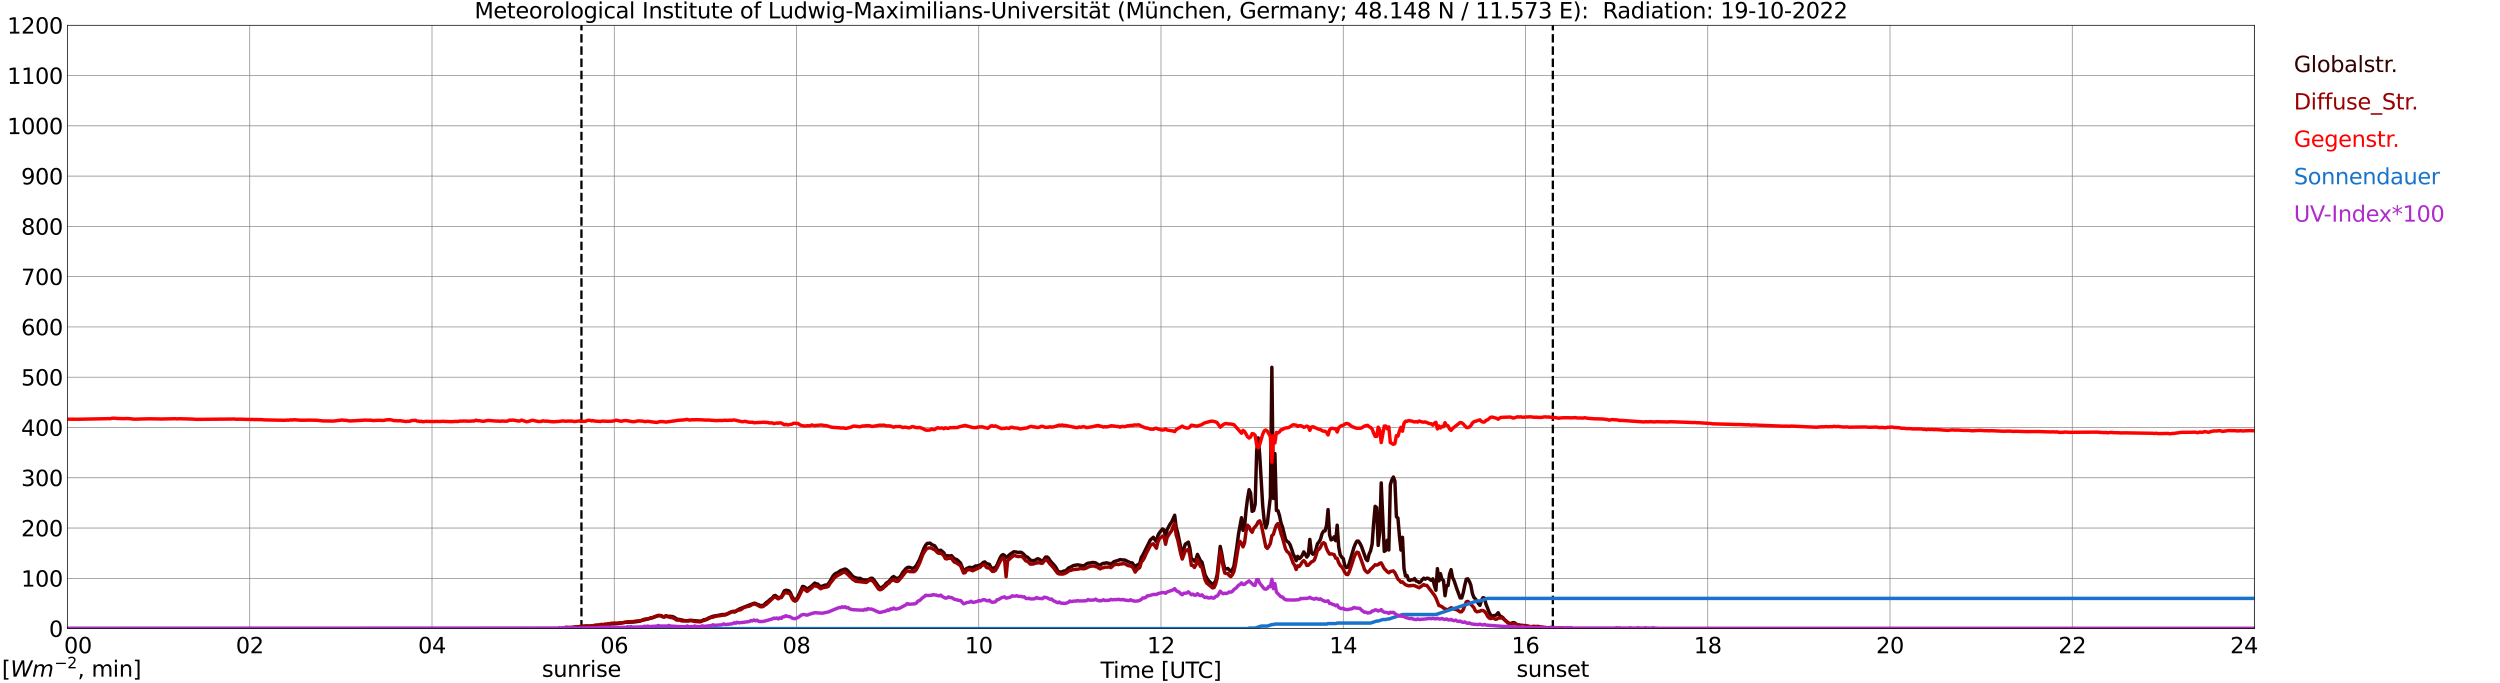 <?xml version="1.0" encoding="utf-8" standalone="no"?>
<!DOCTYPE svg PUBLIC "-//W3C//DTD SVG 1.1//EN"
  "http://www.w3.org/Graphics/SVG/1.1/DTD/svg11.dtd">
<svg xmlns:xlink="http://www.w3.org/1999/xlink" width="1085.4pt" height="296.64pt" viewBox="0 0 1085.4 296.64" xmlns="http://www.w3.org/2000/svg" version="1.1">
 <defs>
  <style type="text/css">*{stroke-linejoin: round; stroke-linecap: butt}</style>
 </defs>
 <g id="figure_1">
  <g id="patch_1">
   <path d="M 0 296.64 
L 1085.4 296.64 
L 1085.4 0 
L 0 0 
z
" style="fill: #ffffff"/>
  </g>
  <g id="axes_1">
   <g id="patch_2">
    <path d="M 29.306 272.909 
L 978.814 272.909 
L 978.814 10.976 
L 29.306 10.976 
z
" style="fill: #ffffff"/>
   </g>
   <g id="patch_3">
    <path d="M 978.814 272.909 
L 978.814 272.909 
L 978.814 10.976 
L 978.814 10.976 
z
" clip-path="url(#pf5b570819c)" style="fill: #d3d3d3; opacity: 0.25; stroke: #d3d3d3; stroke-linejoin: miter"/>
   </g>
   <g id="matplotlib.axis_1">
    <g id="xtick_1">
     <g id="line2d_1">
      <path d="M 29.306 272.909 
L 29.306 10.976 
" clip-path="url(#pf5b570819c)" style="fill: none; stroke: #808080; stroke-width: 0.3; stroke-linecap: square"/>
     </g>
     <g id="line2d_2"/>
     <g id="text_1">
      <!--    00 -->
      <g transform="translate(18.733 283.627) scale(0.095 -0.095)">
       <defs>
        <path id="DejaVuSans-20" transform="scale(0.016)"/>
        <path id="DejaVuSans-30" d="M 2034 4250 
Q 1547 4250 1301 3770 
Q 1056 3291 1056 2328 
Q 1056 1369 1301 889 
Q 1547 409 2034 409 
Q 2525 409 2770 889 
Q 3016 1369 3016 2328 
Q 3016 3291 2770 3770 
Q 2525 4250 2034 4250 
z
M 2034 4750 
Q 2819 4750 3233 4129 
Q 3647 3509 3647 2328 
Q 3647 1150 3233 529 
Q 2819 -91 2034 -91 
Q 1250 -91 836 529 
Q 422 1150 422 2328 
Q 422 3509 836 4129 
Q 1250 4750 2034 4750 
z
" transform="scale(0.016)"/>
       </defs>
       <use xlink:href="#DejaVuSans-20"/>
       <use xlink:href="#DejaVuSans-20" transform="translate(31.787 0)"/>
       <use xlink:href="#DejaVuSans-20" transform="translate(63.574 0)"/>
       <use xlink:href="#DejaVuSans-30" transform="translate(95.361 0)"/>
       <use xlink:href="#DejaVuSans-30" transform="translate(158.984 0)"/>
      </g>
     </g>
    </g>
    <g id="xtick_2">
     <g id="line2d_3">
      <path d="M 108.431 272.909 
L 108.431 10.976 
" clip-path="url(#pf5b570819c)" style="fill: none; stroke: #808080; stroke-width: 0.3; stroke-linecap: square"/>
     </g>
     <g id="line2d_4"/>
     <g id="text_2">
      <!-- 02 -->
      <g transform="translate(102.387 283.627) scale(0.095 -0.095)">
       <defs>
        <path id="DejaVuSans-32" d="M 1228 531 
L 3431 531 
L 3431 0 
L 469 0 
L 469 531 
Q 828 903 1448 1529 
Q 2069 2156 2228 2338 
Q 2531 2678 2651 2914 
Q 2772 3150 2772 3378 
Q 2772 3750 2511 3984 
Q 2250 4219 1831 4219 
Q 1534 4219 1204 4116 
Q 875 4013 500 3803 
L 500 4441 
Q 881 4594 1212 4672 
Q 1544 4750 1819 4750 
Q 2544 4750 2975 4387 
Q 3406 4025 3406 3419 
Q 3406 3131 3298 2873 
Q 3191 2616 2906 2266 
Q 2828 2175 2409 1742 
Q 1991 1309 1228 531 
z
" transform="scale(0.016)"/>
       </defs>
       <use xlink:href="#DejaVuSans-30"/>
       <use xlink:href="#DejaVuSans-32" transform="translate(63.623 0)"/>
      </g>
     </g>
    </g>
    <g id="xtick_3">
     <g id="line2d_5">
      <path d="M 187.557 272.909 
L 187.557 10.976 
" clip-path="url(#pf5b570819c)" style="fill: none; stroke: #808080; stroke-width: 0.3; stroke-linecap: square"/>
     </g>
     <g id="line2d_6"/>
     <g id="text_3">
      <!-- 04 -->
      <g transform="translate(181.513 283.627) scale(0.095 -0.095)">
       <defs>
        <path id="DejaVuSans-34" d="M 2419 4116 
L 825 1625 
L 2419 1625 
L 2419 4116 
z
M 2253 4666 
L 3047 4666 
L 3047 1625 
L 3713 1625 
L 3713 1100 
L 3047 1100 
L 3047 0 
L 2419 0 
L 2419 1100 
L 313 1100 
L 313 1709 
L 2253 4666 
z
" transform="scale(0.016)"/>
       </defs>
       <use xlink:href="#DejaVuSans-30"/>
       <use xlink:href="#DejaVuSans-34" transform="translate(63.623 0)"/>
      </g>
     </g>
    </g>
    <g id="xtick_4">
     <g id="line2d_7">
      <path d="M 266.683 272.909 
L 266.683 10.976 
" clip-path="url(#pf5b570819c)" style="fill: none; stroke: #808080; stroke-width: 0.3; stroke-linecap: square"/>
     </g>
     <g id="line2d_8"/>
     <g id="text_4">
      <!-- 06 -->
      <g transform="translate(260.638 283.627) scale(0.095 -0.095)">
       <defs>
        <path id="DejaVuSans-36" d="M 2113 2584 
Q 1688 2584 1439 2293 
Q 1191 2003 1191 1497 
Q 1191 994 1439 701 
Q 1688 409 2113 409 
Q 2538 409 2786 701 
Q 3034 994 3034 1497 
Q 3034 2003 2786 2293 
Q 2538 2584 2113 2584 
z
M 3366 4563 
L 3366 3988 
Q 3128 4100 2886 4159 
Q 2644 4219 2406 4219 
Q 1781 4219 1451 3797 
Q 1122 3375 1075 2522 
Q 1259 2794 1537 2939 
Q 1816 3084 2150 3084 
Q 2853 3084 3261 2657 
Q 3669 2231 3669 1497 
Q 3669 778 3244 343 
Q 2819 -91 2113 -91 
Q 1303 -91 875 529 
Q 447 1150 447 2328 
Q 447 3434 972 4092 
Q 1497 4750 2381 4750 
Q 2619 4750 2861 4703 
Q 3103 4656 3366 4563 
z
" transform="scale(0.016)"/>
       </defs>
       <use xlink:href="#DejaVuSans-30"/>
       <use xlink:href="#DejaVuSans-36" transform="translate(63.623 0)"/>
      </g>
     </g>
    </g>
    <g id="xtick_5">
     <g id="line2d_9">
      <path d="M 345.808 272.909 
L 345.808 10.976 
" clip-path="url(#pf5b570819c)" style="fill: none; stroke: #808080; stroke-width: 0.3; stroke-linecap: square"/>
     </g>
     <g id="line2d_10"/>
     <g id="text_5">
      <!-- 08 -->
      <g transform="translate(339.764 283.627) scale(0.095 -0.095)">
       <defs>
        <path id="DejaVuSans-38" d="M 2034 2216 
Q 1584 2216 1326 1975 
Q 1069 1734 1069 1313 
Q 1069 891 1326 650 
Q 1584 409 2034 409 
Q 2484 409 2743 651 
Q 3003 894 3003 1313 
Q 3003 1734 2745 1975 
Q 2488 2216 2034 2216 
z
M 1403 2484 
Q 997 2584 770 2862 
Q 544 3141 544 3541 
Q 544 4100 942 4425 
Q 1341 4750 2034 4750 
Q 2731 4750 3128 4425 
Q 3525 4100 3525 3541 
Q 3525 3141 3298 2862 
Q 3072 2584 2669 2484 
Q 3125 2378 3379 2068 
Q 3634 1759 3634 1313 
Q 3634 634 3220 271 
Q 2806 -91 2034 -91 
Q 1263 -91 848 271 
Q 434 634 434 1313 
Q 434 1759 690 2068 
Q 947 2378 1403 2484 
z
M 1172 3481 
Q 1172 3119 1398 2916 
Q 1625 2713 2034 2713 
Q 2441 2713 2670 2916 
Q 2900 3119 2900 3481 
Q 2900 3844 2670 4047 
Q 2441 4250 2034 4250 
Q 1625 4250 1398 4047 
Q 1172 3844 1172 3481 
z
" transform="scale(0.016)"/>
       </defs>
       <use xlink:href="#DejaVuSans-30"/>
       <use xlink:href="#DejaVuSans-38" transform="translate(63.623 0)"/>
      </g>
     </g>
    </g>
    <g id="xtick_6">
     <g id="line2d_11">
      <path d="M 424.934 272.909 
L 424.934 10.976 
" clip-path="url(#pf5b570819c)" style="fill: none; stroke: #808080; stroke-width: 0.3; stroke-linecap: square"/>
     </g>
     <g id="line2d_12"/>
     <g id="text_6">
      <!-- 10 -->
      <g transform="translate(418.89 283.627) scale(0.095 -0.095)">
       <defs>
        <path id="DejaVuSans-31" d="M 794 531 
L 1825 531 
L 1825 4091 
L 703 3866 
L 703 4441 
L 1819 4666 
L 2450 4666 
L 2450 531 
L 3481 531 
L 3481 0 
L 794 0 
L 794 531 
z
" transform="scale(0.016)"/>
       </defs>
       <use xlink:href="#DejaVuSans-31"/>
       <use xlink:href="#DejaVuSans-30" transform="translate(63.623 0)"/>
      </g>
     </g>
    </g>
    <g id="xtick_7">
     <g id="line2d_13">
      <path d="M 504.06 272.909 
L 504.06 10.976 
" clip-path="url(#pf5b570819c)" style="fill: none; stroke: #808080; stroke-width: 0.3; stroke-linecap: square"/>
     </g>
     <g id="line2d_14"/>
     <g id="text_7">
      <!-- 12 -->
      <g transform="translate(498.015 283.627) scale(0.095 -0.095)">
       <use xlink:href="#DejaVuSans-31"/>
       <use xlink:href="#DejaVuSans-32" transform="translate(63.623 0)"/>
      </g>
     </g>
    </g>
    <g id="xtick_8">
     <g id="line2d_15">
      <path d="M 583.185 272.909 
L 583.185 10.976 
" clip-path="url(#pf5b570819c)" style="fill: none; stroke: #808080; stroke-width: 0.3; stroke-linecap: square"/>
     </g>
     <g id="line2d_16"/>
     <g id="text_8">
      <!-- 14 -->
      <g transform="translate(577.141 283.627) scale(0.095 -0.095)">
       <use xlink:href="#DejaVuSans-31"/>
       <use xlink:href="#DejaVuSans-34" transform="translate(63.623 0)"/>
      </g>
     </g>
    </g>
    <g id="xtick_9">
     <g id="line2d_17">
      <path d="M 662.311 272.909 
L 662.311 10.976 
" clip-path="url(#pf5b570819c)" style="fill: none; stroke: #808080; stroke-width: 0.3; stroke-linecap: square"/>
     </g>
     <g id="line2d_18"/>
     <g id="text_9">
      <!-- 16 -->
      <g transform="translate(656.267 283.627) scale(0.095 -0.095)">
       <use xlink:href="#DejaVuSans-31"/>
       <use xlink:href="#DejaVuSans-36" transform="translate(63.623 0)"/>
      </g>
     </g>
    </g>
    <g id="xtick_10">
     <g id="line2d_19">
      <path d="M 741.437 272.909 
L 741.437 10.976 
" clip-path="url(#pf5b570819c)" style="fill: none; stroke: #808080; stroke-width: 0.3; stroke-linecap: square"/>
     </g>
     <g id="line2d_20"/>
     <g id="text_10">
      <!-- 18 -->
      <g transform="translate(735.392 283.627) scale(0.095 -0.095)">
       <use xlink:href="#DejaVuSans-31"/>
       <use xlink:href="#DejaVuSans-38" transform="translate(63.623 0)"/>
      </g>
     </g>
    </g>
    <g id="xtick_11">
     <g id="line2d_21">
      <path d="M 820.562 272.909 
L 820.562 10.976 
" clip-path="url(#pf5b570819c)" style="fill: none; stroke: #808080; stroke-width: 0.3; stroke-linecap: square"/>
     </g>
     <g id="line2d_22"/>
     <g id="text_11">
      <!-- 20 -->
      <g transform="translate(814.518 283.627) scale(0.095 -0.095)">
       <use xlink:href="#DejaVuSans-32"/>
       <use xlink:href="#DejaVuSans-30" transform="translate(63.623 0)"/>
      </g>
     </g>
    </g>
    <g id="xtick_12">
     <g id="line2d_23">
      <path d="M 899.688 272.909 
L 899.688 10.976 
" clip-path="url(#pf5b570819c)" style="fill: none; stroke: #808080; stroke-width: 0.3; stroke-linecap: square"/>
     </g>
     <g id="line2d_24"/>
     <g id="text_12">
      <!-- 22 -->
      <g transform="translate(893.644 283.627) scale(0.095 -0.095)">
       <use xlink:href="#DejaVuSans-32"/>
       <use xlink:href="#DejaVuSans-32" transform="translate(63.623 0)"/>
      </g>
     </g>
    </g>
    <g id="xtick_13">
     <g id="line2d_25">
      <path d="M 978.814 272.909 
L 978.814 10.976 
" clip-path="url(#pf5b570819c)" style="fill: none; stroke: #808080; stroke-width: 0.3; stroke-linecap: square"/>
     </g>
     <g id="line2d_26"/>
     <g id="text_13">
      <!-- 24    -->
      <g transform="translate(968.241 283.627) scale(0.095 -0.095)">
       <use xlink:href="#DejaVuSans-32"/>
       <use xlink:href="#DejaVuSans-34" transform="translate(63.623 0)"/>
       <use xlink:href="#DejaVuSans-20" transform="translate(127.246 0)"/>
       <use xlink:href="#DejaVuSans-20" transform="translate(159.033 0)"/>
       <use xlink:href="#DejaVuSans-20" transform="translate(190.82 0)"/>
      </g>
     </g>
    </g>
    <g id="text_14">
     <!-- Time [UTC] -->
     <g transform="translate(477.806 294.322) scale(0.095 -0.095)">
      <defs>
       <path id="DejaVuSans-54" d="M -19 4666 
L 3928 4666 
L 3928 4134 
L 2272 4134 
L 2272 0 
L 1638 0 
L 1638 4134 
L -19 4134 
L -19 4666 
z
" transform="scale(0.016)"/>
       <path id="DejaVuSans-69" d="M 603 3500 
L 1178 3500 
L 1178 0 
L 603 0 
L 603 3500 
z
M 603 4863 
L 1178 4863 
L 1178 4134 
L 603 4134 
L 603 4863 
z
" transform="scale(0.016)"/>
       <path id="DejaVuSans-6d" d="M 3328 2828 
Q 3544 3216 3844 3400 
Q 4144 3584 4550 3584 
Q 5097 3584 5394 3201 
Q 5691 2819 5691 2113 
L 5691 0 
L 5113 0 
L 5113 2094 
Q 5113 2597 4934 2840 
Q 4756 3084 4391 3084 
Q 3944 3084 3684 2787 
Q 3425 2491 3425 1978 
L 3425 0 
L 2847 0 
L 2847 2094 
Q 2847 2600 2669 2842 
Q 2491 3084 2119 3084 
Q 1678 3084 1418 2786 
Q 1159 2488 1159 1978 
L 1159 0 
L 581 0 
L 581 3500 
L 1159 3500 
L 1159 2956 
Q 1356 3278 1631 3431 
Q 1906 3584 2284 3584 
Q 2666 3584 2933 3390 
Q 3200 3197 3328 2828 
z
" transform="scale(0.016)"/>
       <path id="DejaVuSans-65" d="M 3597 1894 
L 3597 1613 
L 953 1613 
Q 991 1019 1311 708 
Q 1631 397 2203 397 
Q 2534 397 2845 478 
Q 3156 559 3463 722 
L 3463 178 
Q 3153 47 2828 -22 
Q 2503 -91 2169 -91 
Q 1331 -91 842 396 
Q 353 884 353 1716 
Q 353 2575 817 3079 
Q 1281 3584 2069 3584 
Q 2775 3584 3186 3129 
Q 3597 2675 3597 1894 
z
M 3022 2063 
Q 3016 2534 2758 2815 
Q 2500 3097 2075 3097 
Q 1594 3097 1305 2825 
Q 1016 2553 972 2059 
L 3022 2063 
z
" transform="scale(0.016)"/>
       <path id="DejaVuSans-5b" d="M 550 4863 
L 1875 4863 
L 1875 4416 
L 1125 4416 
L 1125 -397 
L 1875 -397 
L 1875 -844 
L 550 -844 
L 550 4863 
z
" transform="scale(0.016)"/>
       <path id="DejaVuSans-55" d="M 556 4666 
L 1191 4666 
L 1191 1831 
Q 1191 1081 1462 751 
Q 1734 422 2344 422 
Q 2950 422 3222 751 
Q 3494 1081 3494 1831 
L 3494 4666 
L 4128 4666 
L 4128 1753 
Q 4128 841 3676 375 
Q 3225 -91 2344 -91 
Q 1459 -91 1007 375 
Q 556 841 556 1753 
L 556 4666 
z
" transform="scale(0.016)"/>
       <path id="DejaVuSans-43" d="M 4122 4306 
L 4122 3641 
Q 3803 3938 3442 4084 
Q 3081 4231 2675 4231 
Q 1875 4231 1450 3742 
Q 1025 3253 1025 2328 
Q 1025 1406 1450 917 
Q 1875 428 2675 428 
Q 3081 428 3442 575 
Q 3803 722 4122 1019 
L 4122 359 
Q 3791 134 3420 21 
Q 3050 -91 2638 -91 
Q 1578 -91 968 557 
Q 359 1206 359 2328 
Q 359 3453 968 4101 
Q 1578 4750 2638 4750 
Q 3056 4750 3426 4639 
Q 3797 4528 4122 4306 
z
" transform="scale(0.016)"/>
       <path id="DejaVuSans-5d" d="M 1947 4863 
L 1947 -844 
L 622 -844 
L 622 -397 
L 1369 -397 
L 1369 4416 
L 622 4416 
L 622 4863 
L 1947 4863 
z
" transform="scale(0.016)"/>
      </defs>
      <use xlink:href="#DejaVuSans-54"/>
      <use xlink:href="#DejaVuSans-69" transform="translate(57.959 0)"/>
      <use xlink:href="#DejaVuSans-6d" transform="translate(85.742 0)"/>
      <use xlink:href="#DejaVuSans-65" transform="translate(183.154 0)"/>
      <use xlink:href="#DejaVuSans-20" transform="translate(244.678 0)"/>
      <use xlink:href="#DejaVuSans-5b" transform="translate(276.465 0)"/>
      <use xlink:href="#DejaVuSans-55" transform="translate(315.479 0)"/>
      <use xlink:href="#DejaVuSans-54" transform="translate(388.672 0)"/>
      <use xlink:href="#DejaVuSans-43" transform="translate(443.881 0)"/>
      <use xlink:href="#DejaVuSans-5d" transform="translate(513.705 0)"/>
     </g>
    </g>
   </g>
   <g id="matplotlib.axis_2">
    <g id="ytick_1">
     <g id="line2d_27">
      <path d="M 29.306 272.909 
L 978.814 272.909 
" clip-path="url(#pf5b570819c)" style="fill: none; stroke: #808080; stroke-width: 0.3; stroke-linecap: square"/>
     </g>
     <g id="line2d_28"/>
     <g id="text_15">
      <!-- 0 -->
      <g transform="translate(21.261 276.518) scale(0.095 -0.095)">
       <use xlink:href="#DejaVuSans-30"/>
      </g>
     </g>
    </g>
    <g id="ytick_2">
     <g id="line2d_29">
      <path d="M 29.306 251.081 
L 978.814 251.081 
" clip-path="url(#pf5b570819c)" style="fill: none; stroke: #808080; stroke-width: 0.3; stroke-linecap: square"/>
     </g>
     <g id="line2d_30"/>
     <g id="text_16">
      <!-- 100 -->
      <g transform="translate(9.173 254.69) scale(0.095 -0.095)">
       <use xlink:href="#DejaVuSans-31"/>
       <use xlink:href="#DejaVuSans-30" transform="translate(63.623 0)"/>
       <use xlink:href="#DejaVuSans-30" transform="translate(127.246 0)"/>
      </g>
     </g>
    </g>
    <g id="ytick_3">
     <g id="line2d_31">
      <path d="M 29.306 229.253 
L 978.814 229.253 
" clip-path="url(#pf5b570819c)" style="fill: none; stroke: #808080; stroke-width: 0.3; stroke-linecap: square"/>
     </g>
     <g id="line2d_32"/>
     <g id="text_17">
      <!-- 200 -->
      <g transform="translate(9.173 232.863) scale(0.095 -0.095)">
       <use xlink:href="#DejaVuSans-32"/>
       <use xlink:href="#DejaVuSans-30" transform="translate(63.623 0)"/>
       <use xlink:href="#DejaVuSans-30" transform="translate(127.246 0)"/>
      </g>
     </g>
    </g>
    <g id="ytick_4">
     <g id="line2d_33">
      <path d="M 29.306 207.426 
L 978.814 207.426 
" clip-path="url(#pf5b570819c)" style="fill: none; stroke: #808080; stroke-width: 0.3; stroke-linecap: square"/>
     </g>
     <g id="line2d_34"/>
     <g id="text_18">
      <!-- 300 -->
      <g transform="translate(9.173 211.035) scale(0.095 -0.095)">
       <defs>
        <path id="DejaVuSans-33" d="M 2597 2516 
Q 3050 2419 3304 2112 
Q 3559 1806 3559 1356 
Q 3559 666 3084 287 
Q 2609 -91 1734 -91 
Q 1441 -91 1130 -33 
Q 819 25 488 141 
L 488 750 
Q 750 597 1062 519 
Q 1375 441 1716 441 
Q 2309 441 2620 675 
Q 2931 909 2931 1356 
Q 2931 1769 2642 2001 
Q 2353 2234 1838 2234 
L 1294 2234 
L 1294 2753 
L 1863 2753 
Q 2328 2753 2575 2939 
Q 2822 3125 2822 3475 
Q 2822 3834 2567 4026 
Q 2313 4219 1838 4219 
Q 1578 4219 1281 4162 
Q 984 4106 628 3988 
L 628 4550 
Q 988 4650 1302 4700 
Q 1616 4750 1894 4750 
Q 2613 4750 3031 4423 
Q 3450 4097 3450 3541 
Q 3450 3153 3228 2886 
Q 3006 2619 2597 2516 
z
" transform="scale(0.016)"/>
       </defs>
       <use xlink:href="#DejaVuSans-33"/>
       <use xlink:href="#DejaVuSans-30" transform="translate(63.623 0)"/>
       <use xlink:href="#DejaVuSans-30" transform="translate(127.246 0)"/>
      </g>
     </g>
    </g>
    <g id="ytick_5">
     <g id="line2d_35">
      <path d="M 29.306 185.598 
L 978.814 185.598 
" clip-path="url(#pf5b570819c)" style="fill: none; stroke: #808080; stroke-width: 0.3; stroke-linecap: square"/>
     </g>
     <g id="line2d_36"/>
     <g id="text_19">
      <!-- 400 -->
      <g transform="translate(9.173 189.207) scale(0.095 -0.095)">
       <use xlink:href="#DejaVuSans-34"/>
       <use xlink:href="#DejaVuSans-30" transform="translate(63.623 0)"/>
       <use xlink:href="#DejaVuSans-30" transform="translate(127.246 0)"/>
      </g>
     </g>
    </g>
    <g id="ytick_6">
     <g id="line2d_37">
      <path d="M 29.306 163.77 
L 978.814 163.77 
" clip-path="url(#pf5b570819c)" style="fill: none; stroke: #808080; stroke-width: 0.3; stroke-linecap: square"/>
     </g>
     <g id="line2d_38"/>
     <g id="text_20">
      <!-- 500 -->
      <g transform="translate(9.173 167.379) scale(0.095 -0.095)">
       <defs>
        <path id="DejaVuSans-35" d="M 691 4666 
L 3169 4666 
L 3169 4134 
L 1269 4134 
L 1269 2991 
Q 1406 3038 1543 3061 
Q 1681 3084 1819 3084 
Q 2600 3084 3056 2656 
Q 3513 2228 3513 1497 
Q 3513 744 3044 326 
Q 2575 -91 1722 -91 
Q 1428 -91 1123 -41 
Q 819 9 494 109 
L 494 744 
Q 775 591 1075 516 
Q 1375 441 1709 441 
Q 2250 441 2565 725 
Q 2881 1009 2881 1497 
Q 2881 1984 2565 2268 
Q 2250 2553 1709 2553 
Q 1456 2553 1204 2497 
Q 953 2441 691 2322 
L 691 4666 
z
" transform="scale(0.016)"/>
       </defs>
       <use xlink:href="#DejaVuSans-35"/>
       <use xlink:href="#DejaVuSans-30" transform="translate(63.623 0)"/>
       <use xlink:href="#DejaVuSans-30" transform="translate(127.246 0)"/>
      </g>
     </g>
    </g>
    <g id="ytick_7">
     <g id="line2d_39">
      <path d="M 29.306 141.942 
L 978.814 141.942 
" clip-path="url(#pf5b570819c)" style="fill: none; stroke: #808080; stroke-width: 0.3; stroke-linecap: square"/>
     </g>
     <g id="line2d_40"/>
     <g id="text_21">
      <!-- 600 -->
      <g transform="translate(9.173 145.551) scale(0.095 -0.095)">
       <use xlink:href="#DejaVuSans-36"/>
       <use xlink:href="#DejaVuSans-30" transform="translate(63.623 0)"/>
       <use xlink:href="#DejaVuSans-30" transform="translate(127.246 0)"/>
      </g>
     </g>
    </g>
    <g id="ytick_8">
     <g id="line2d_41">
      <path d="M 29.306 120.114 
L 978.814 120.114 
" clip-path="url(#pf5b570819c)" style="fill: none; stroke: #808080; stroke-width: 0.3; stroke-linecap: square"/>
     </g>
     <g id="line2d_42"/>
     <g id="text_22">
      <!-- 700 -->
      <g transform="translate(9.173 123.724) scale(0.095 -0.095)">
       <defs>
        <path id="DejaVuSans-37" d="M 525 4666 
L 3525 4666 
L 3525 4397 
L 1831 0 
L 1172 0 
L 2766 4134 
L 525 4134 
L 525 4666 
z
" transform="scale(0.016)"/>
       </defs>
       <use xlink:href="#DejaVuSans-37"/>
       <use xlink:href="#DejaVuSans-30" transform="translate(63.623 0)"/>
       <use xlink:href="#DejaVuSans-30" transform="translate(127.246 0)"/>
      </g>
     </g>
    </g>
    <g id="ytick_9">
     <g id="line2d_43">
      <path d="M 29.306 98.287 
L 978.814 98.287 
" clip-path="url(#pf5b570819c)" style="fill: none; stroke: #808080; stroke-width: 0.3; stroke-linecap: square"/>
     </g>
     <g id="line2d_44"/>
     <g id="text_23">
      <!-- 800 -->
      <g transform="translate(9.173 101.896) scale(0.095 -0.095)">
       <use xlink:href="#DejaVuSans-38"/>
       <use xlink:href="#DejaVuSans-30" transform="translate(63.623 0)"/>
       <use xlink:href="#DejaVuSans-30" transform="translate(127.246 0)"/>
      </g>
     </g>
    </g>
    <g id="ytick_10">
     <g id="line2d_45">
      <path d="M 29.306 76.459 
L 978.814 76.459 
" clip-path="url(#pf5b570819c)" style="fill: none; stroke: #808080; stroke-width: 0.3; stroke-linecap: square"/>
     </g>
     <g id="line2d_46"/>
     <g id="text_24">
      <!-- 900 -->
      <g transform="translate(9.173 80.068) scale(0.095 -0.095)">
       <defs>
        <path id="DejaVuSans-39" d="M 703 97 
L 703 672 
Q 941 559 1184 500 
Q 1428 441 1663 441 
Q 2288 441 2617 861 
Q 2947 1281 2994 2138 
Q 2813 1869 2534 1725 
Q 2256 1581 1919 1581 
Q 1219 1581 811 2004 
Q 403 2428 403 3163 
Q 403 3881 828 4315 
Q 1253 4750 1959 4750 
Q 2769 4750 3195 4129 
Q 3622 3509 3622 2328 
Q 3622 1225 3098 567 
Q 2575 -91 1691 -91 
Q 1453 -91 1209 -44 
Q 966 3 703 97 
z
M 1959 2075 
Q 2384 2075 2632 2365 
Q 2881 2656 2881 3163 
Q 2881 3666 2632 3958 
Q 2384 4250 1959 4250 
Q 1534 4250 1286 3958 
Q 1038 3666 1038 3163 
Q 1038 2656 1286 2365 
Q 1534 2075 1959 2075 
z
" transform="scale(0.016)"/>
       </defs>
       <use xlink:href="#DejaVuSans-39"/>
       <use xlink:href="#DejaVuSans-30" transform="translate(63.623 0)"/>
       <use xlink:href="#DejaVuSans-30" transform="translate(127.246 0)"/>
      </g>
     </g>
    </g>
    <g id="ytick_11">
     <g id="line2d_47">
      <path d="M 29.306 54.631 
L 978.814 54.631 
" clip-path="url(#pf5b570819c)" style="fill: none; stroke: #808080; stroke-width: 0.3; stroke-linecap: square"/>
     </g>
     <g id="line2d_48"/>
     <g id="text_25">
      <!-- 1000 -->
      <g transform="translate(3.128 58.24) scale(0.095 -0.095)">
       <use xlink:href="#DejaVuSans-31"/>
       <use xlink:href="#DejaVuSans-30" transform="translate(63.623 0)"/>
       <use xlink:href="#DejaVuSans-30" transform="translate(127.246 0)"/>
       <use xlink:href="#DejaVuSans-30" transform="translate(190.869 0)"/>
      </g>
     </g>
    </g>
    <g id="ytick_12">
     <g id="line2d_49">
      <path d="M 29.306 32.803 
L 978.814 32.803 
" clip-path="url(#pf5b570819c)" style="fill: none; stroke: #808080; stroke-width: 0.3; stroke-linecap: square"/>
     </g>
     <g id="line2d_50"/>
     <g id="text_26">
      <!-- 1100 -->
      <g transform="translate(3.128 36.413) scale(0.095 -0.095)">
       <use xlink:href="#DejaVuSans-31"/>
       <use xlink:href="#DejaVuSans-31" transform="translate(63.623 0)"/>
       <use xlink:href="#DejaVuSans-30" transform="translate(127.246 0)"/>
       <use xlink:href="#DejaVuSans-30" transform="translate(190.869 0)"/>
      </g>
     </g>
    </g>
    <g id="ytick_13">
     <g id="line2d_51">
      <path d="M 29.306 10.976 
L 978.814 10.976 
" clip-path="url(#pf5b570819c)" style="fill: none; stroke: #808080; stroke-width: 0.3; stroke-linecap: square"/>
     </g>
     <g id="line2d_52"/>
     <g id="text_27">
      <!-- 1200 -->
      <g transform="translate(3.128 14.585) scale(0.095 -0.095)">
       <use xlink:href="#DejaVuSans-31"/>
       <use xlink:href="#DejaVuSans-32" transform="translate(63.623 0)"/>
       <use xlink:href="#DejaVuSans-30" transform="translate(127.246 0)"/>
       <use xlink:href="#DejaVuSans-30" transform="translate(190.869 0)"/>
      </g>
     </g>
    </g>
   </g>
   <g id="line2d_53">
    <path d="M 252.44 272.909 
L 252.44 10.976 
" clip-path="url(#pf5b570819c)" style="fill: none; stroke-dasharray: 3.7,1.6; stroke-dashoffset: 0; stroke: #000000"/>
   </g>
   <g id="line2d_54">
    <path d="M 674.18 272.909 
L 674.18 10.976 
" clip-path="url(#pf5b570819c)" style="fill: none; stroke-dasharray: 3.7,1.6; stroke-dashoffset: 0; stroke: #000000"/>
   </g>
   <g id="line2d_55">
    <path d="M 29.306 272.909 
L 244.923 272.909 
L 245.583 272.577 
L 246.901 272.527 
L 248.22 272.409 
L 251.517 272.171 
L 252.836 271.985 
L 254.155 271.817 
L 256.133 271.903 
L 257.451 271.8 
L 258.77 271.564 
L 266.683 270.805 
L 268.002 270.77 
L 271.298 270.196 
L 275.255 270.045 
L 277.233 269.774 
L 279.211 269.235 
L 280.53 268.93 
L 283.167 268.222 
L 285.805 267.327 
L 286.464 267.242 
L 287.124 267.445 
L 287.783 267.834 
L 288.442 267.884 
L 289.102 267.395 
L 289.761 267.546 
L 291.739 267.648 
L 292.399 267.849 
L 293.058 268.187 
L 293.717 268.744 
L 295.696 269.082 
L 297.014 269.421 
L 298.333 269.488 
L 299.652 269.301 
L 304.267 269.707 
L 305.586 269.065 
L 306.246 268.982 
L 306.905 268.779 
L 307.564 268.34 
L 309.543 267.563 
L 312.839 266.972 
L 313.499 266.804 
L 314.818 266.786 
L 315.477 266.601 
L 316.796 265.959 
L 317.455 265.655 
L 318.114 265.555 
L 318.774 265.741 
L 319.433 265.503 
L 320.752 264.507 
L 322.071 263.968 
L 327.346 261.908 
L 328.005 261.958 
L 328.665 262.381 
L 329.324 262.499 
L 329.983 262.938 
L 331.302 262.835 
L 331.961 262.364 
L 332.621 261.654 
L 333.28 261.233 
L 334.599 260.035 
L 335.258 259.729 
L 335.918 258.751 
L 336.577 258.516 
L 337.896 259.528 
L 338.555 259.393 
L 339.215 259.14 
L 340.533 256.523 
L 341.193 256.269 
L 341.852 256.337 
L 342.512 256.523 
L 343.171 257.4 
L 343.83 258.954 
L 344.49 259.95 
L 345.149 260.388 
L 345.808 259.982 
L 346.468 258.954 
L 348.446 254.615 
L 349.105 254.733 
L 349.765 255.206 
L 350.424 255.831 
L 352.402 254.379 
L 353.721 253.146 
L 354.38 253.502 
L 355.04 253.585 
L 355.699 254.344 
L 356.359 254.715 
L 358.337 253.991 
L 358.996 254.041 
L 359.655 253.434 
L 360.315 252.437 
L 361.634 250.125 
L 362.293 249.365 
L 362.952 248.892 
L 363.612 248.673 
L 364.93 247.728 
L 366.909 247.034 
L 367.568 247.322 
L 368.887 248.639 
L 370.206 250.208 
L 370.865 250.614 
L 372.184 251.07 
L 373.502 251.103 
L 374.162 251.542 
L 375.481 251.862 
L 376.14 251.762 
L 376.799 251.847 
L 378.118 251.035 
L 378.777 251.088 
L 379.437 251.812 
L 381.415 254.597 
L 382.074 255.222 
L 382.734 255.104 
L 384.053 254.176 
L 384.712 253.264 
L 386.031 252.319 
L 387.349 250.699 
L 388.009 250.293 
L 388.668 250.867 
L 389.328 251.053 
L 389.987 251.053 
L 390.646 250.529 
L 391.306 249.669 
L 391.965 248.436 
L 393.284 246.884 
L 393.943 246.377 
L 394.603 246.292 
L 395.262 246.427 
L 395.921 246.731 
L 396.581 246.648 
L 397.24 246.242 
L 397.899 245.432 
L 399.218 242.95 
L 401.196 237.936 
L 401.856 236.738 
L 402.515 235.943 
L 403.834 235.808 
L 404.493 236.432 
L 405.812 236.956 
L 407.131 238.999 
L 407.79 239.067 
L 408.45 238.882 
L 409.768 239.995 
L 410.428 241.346 
L 411.746 241.261 
L 412.406 241.531 
L 413.065 241.211 
L 414.384 242.662 
L 415.043 242.797 
L 415.703 243.168 
L 417.022 244.487 
L 418.34 247.744 
L 419 247.593 
L 419.659 246.798 
L 420.318 246.595 
L 420.978 246.275 
L 421.637 246.478 
L 422.297 246.377 
L 422.956 246.106 
L 423.615 245.685 
L 424.275 245.718 
L 425.593 245.262 
L 426.253 244.84 
L 426.912 244.166 
L 427.572 243.963 
L 428.231 244.655 
L 429.55 245.026 
L 430.209 246.327 
L 430.869 246.884 
L 431.528 246.528 
L 432.187 246.46 
L 432.847 245.347 
L 434.165 242.308 
L 434.825 241.178 
L 435.484 240.789 
L 436.144 241.143 
L 436.803 242.038 
L 437.462 241.734 
L 438.122 240.957 
L 440.1 239.556 
L 441.419 239.674 
L 442.078 239.912 
L 442.737 239.759 
L 443.397 239.809 
L 444.056 240.248 
L 445.375 241.649 
L 446.034 241.87 
L 447.353 243.118 
L 448.012 243.574 
L 448.672 243.321 
L 449.331 243.389 
L 449.991 242.78 
L 450.65 242.579 
L 451.309 242.883 
L 451.969 243.439 
L 452.628 243.76 
L 453.947 241.87 
L 454.606 241.835 
L 455.266 242.359 
L 455.925 243.457 
L 457.903 245.633 
L 458.563 246.58 
L 459.222 247.829 
L 459.881 248.403 
L 460.541 248.285 
L 461.2 248.285 
L 461.859 247.896 
L 462.519 247.914 
L 463.178 247.355 
L 463.838 246.648 
L 465.156 246.039 
L 465.816 245.633 
L 466.475 245.432 
L 467.134 245.38 
L 467.794 245.212 
L 470.431 245.7 
L 471.091 245.314 
L 471.75 244.79 
L 472.409 244.52 
L 473.728 244.352 
L 474.388 244.181 
L 475.706 244.384 
L 477.025 245.246 
L 477.685 245.314 
L 478.344 244.858 
L 479.003 244.587 
L 479.663 244.537 
L 480.322 244.334 
L 480.981 244.52 
L 481.641 244.587 
L 482.3 245.026 
L 483.619 243.86 
L 484.938 243.457 
L 485.597 243.271 
L 486.256 242.95 
L 487.575 243.153 
L 488.235 243.101 
L 490.872 244.367 
L 491.532 244.352 
L 492.191 245.229 
L 492.85 246.327 
L 493.51 245.397 
L 494.169 245.144 
L 494.828 244.655 
L 495.488 242.055 
L 496.147 240.992 
L 499.444 234.392 
L 500.763 233.261 
L 501.422 234.357 
L 502.082 235.116 
L 502.741 232.434 
L 503.4 231.268 
L 504.719 229.646 
L 505.379 230.07 
L 506.038 233.141 
L 506.697 230.002 
L 508.016 227.485 
L 508.675 226.66 
L 509.994 223.705 
L 510.654 228.972 
L 511.313 231.285 
L 512.632 237.766 
L 513.291 239.912 
L 513.95 238.29 
L 514.61 236.247 
L 515.929 235.369 
L 516.588 237.954 
L 517.247 242.78 
L 517.907 242.9 
L 518.566 243.642 
L 519.226 243 
L 519.885 240.704 
L 521.204 243.439 
L 521.863 244.063 
L 523.182 249.584 
L 524.501 251.93 
L 526.479 253.77 
L 527.138 253.249 
L 527.797 252.065 
L 528.457 249.433 
L 529.776 237.244 
L 530.435 240.316 
L 531.094 244.301 
L 531.754 246.849 
L 532.413 247.034 
L 533.073 246.798 
L 534.391 248.167 
L 535.051 247.287 
L 535.71 245.821 
L 537.029 237.142 
L 537.688 231.993 
L 539.007 224.768 
L 539.666 230.273 
L 540.326 228.871 
L 540.985 221.544 
L 541.644 216.429 
L 542.304 212.614 
L 542.963 214.083 
L 543.623 222 
L 544.282 221.662 
L 544.941 218.894 
L 545.601 195.682 
L 546.26 190.112 
L 546.919 197.623 
L 548.238 219.822 
L 548.898 226.389 
L 549.557 229.207 
L 550.216 227.232 
L 551.535 215.855 
L 552.195 159.47 
L 552.854 216.412 
L 553.513 196.931 
L 554.173 221.629 
L 554.832 221.712 
L 555.491 223.805 
L 556.151 227.014 
L 556.81 228.819 
L 558.129 234.121 
L 558.788 235.083 
L 559.448 235.437 
L 560.107 236.535 
L 560.766 238.358 
L 561.426 240.519 
L 562.085 241.767 
L 562.745 243.422 
L 563.404 241.549 
L 564.063 242.511 
L 564.723 241.988 
L 565.382 241.11 
L 566.042 239.606 
L 566.701 240.569 
L 567.36 241.87 
L 568.02 240.94 
L 568.679 234.206 
L 569.338 239.945 
L 569.998 240.636 
L 570.657 240.165 
L 571.317 238.593 
L 571.976 236.096 
L 572.635 235.319 
L 573.295 234.154 
L 573.954 231.792 
L 574.613 230.626 
L 575.273 230.491 
L 575.932 228.127 
L 576.592 221.24 
L 577.251 232.263 
L 577.91 234.392 
L 578.57 234.138 
L 579.229 233.058 
L 579.889 234.745 
L 580.548 228.027 
L 581.207 237.463 
L 581.867 240.89 
L 582.526 241.902 
L 583.185 242.494 
L 583.845 245.447 
L 584.504 246.427 
L 585.164 246.259 
L 585.823 244.537 
L 587.801 237.733 
L 588.46 236.096 
L 589.12 234.931 
L 589.779 234.948 
L 590.439 235.926 
L 591.098 237.227 
L 593.076 242.797 
L 593.736 243.422 
L 594.395 240.586 
L 595.054 239.167 
L 595.714 236.282 
L 596.373 227.199 
L 597.032 219.822 
L 597.692 220.396 
L 598.351 236.806 
L 599.011 231.115 
L 599.67 209.659 
L 600.989 239.388 
L 601.648 238.932 
L 602.307 234.577 
L 602.967 238.781 
L 603.626 210.47 
L 604.286 208.36 
L 604.945 207.111 
L 605.604 208.849 
L 606.264 224.346 
L 606.923 224.938 
L 607.582 232.72 
L 608.242 238.831 
L 608.901 233.276 
L 609.561 246.816 
L 610.22 250.09 
L 610.879 249.872 
L 611.539 251.812 
L 612.198 252.015 
L 612.858 251.694 
L 613.517 251.745 
L 614.176 251.171 
L 614.836 252.286 
L 615.495 252.421 
L 616.154 252.993 
L 616.814 252.554 
L 617.473 251.644 
L 618.133 251.02 
L 618.792 251.459 
L 619.451 251.035 
L 620.111 251.088 
L 621.429 251.998 
L 622.089 251.288 
L 622.748 254.176 
L 623.408 256.269 
L 624.067 246.884 
L 624.726 252.201 
L 625.386 249.06 
L 626.045 251.542 
L 626.705 252.1 
L 627.364 258.633 
L 628.023 254.312 
L 628.683 254.209 
L 629.342 249.298 
L 630.001 247.322 
L 630.661 250.799 
L 631.32 252.116 
L 632.639 256.067 
L 633.958 259.594 
L 634.617 259.594 
L 635.276 257.383 
L 635.936 254.141 
L 636.595 251.474 
L 637.255 251.306 
L 637.914 252.354 
L 638.573 254.041 
L 639.233 257.603 
L 639.892 259.358 
L 640.552 260 
L 641.211 260.928 
L 641.87 262.06 
L 642.53 262.82 
L 643.189 260.609 
L 643.848 259.511 
L 644.508 259.679 
L 645.167 262.364 
L 645.827 263.916 
L 646.486 265.791 
L 647.145 266.921 
L 647.805 267.461 
L 648.464 267.26 
L 649.123 267.26 
L 649.783 266.821 
L 650.442 266.027 
L 651.102 267.31 
L 652.42 268.07 
L 653.08 268.947 
L 655.058 270.602 
L 655.717 270.719 
L 657.036 270.281 
L 657.695 270.449 
L 658.355 271.141 
L 659.014 271.379 
L 659.674 271.396 
L 660.333 271.682 
L 660.992 271.564 
L 662.311 271.985 
L 662.97 272.274 
L 663.63 272.156 
L 664.949 272.274 
L 665.608 272.171 
L 670.224 272.627 
L 671.542 272.577 
L 672.202 272.763 
L 672.861 272.695 
L 673.521 272.745 
L 674.18 272.909 
L 978.154 272.909 
L 978.154 272.909 
" clip-path="url(#pf5b570819c)" style="fill: none; stroke: #330000; stroke-width: 1.5; stroke-linecap: square"/>
   </g>
   <g id="line2d_56">
    <path d="M 29.306 272.909 
L 244.923 272.909 
L 245.583 272.309 
L 248.22 272.477 
L 250.198 272.14 
L 250.858 272.267 
L 251.517 272.016 
L 252.836 271.848 
L 253.495 271.931 
L 254.814 271.763 
L 255.473 271.848 
L 256.792 271.68 
L 257.451 271.721 
L 258.111 271.47 
L 260.089 271.344 
L 260.748 271.134 
L 261.408 271.091 
L 262.067 271.176 
L 262.726 270.925 
L 263.386 271.008 
L 264.045 270.798 
L 264.705 270.798 
L 265.364 270.589 
L 267.342 270.503 
L 268.002 270.545 
L 269.32 270.379 
L 269.98 270.42 
L 271.958 270.084 
L 272.617 269.916 
L 273.277 270.043 
L 273.936 269.875 
L 274.595 269.916 
L 276.573 269.58 
L 277.233 269.622 
L 278.552 269.371 
L 279.211 268.993 
L 279.87 268.825 
L 281.189 268.698 
L 281.849 268.53 
L 282.508 268.196 
L 283.167 268.196 
L 285.145 267.356 
L 285.805 267.188 
L 287.124 267.271 
L 287.783 267.692 
L 288.442 267.816 
L 289.102 267.314 
L 289.761 267.775 
L 290.42 267.86 
L 291.08 268.111 
L 291.739 268.07 
L 293.058 268.698 
L 293.717 269.202 
L 294.377 269.244 
L 295.036 269.161 
L 295.696 269.497 
L 296.355 269.622 
L 297.014 269.539 
L 298.992 269.58 
L 300.311 269.412 
L 300.971 269.665 
L 302.289 269.875 
L 302.949 269.875 
L 303.608 269.999 
L 304.267 269.916 
L 304.927 269.58 
L 306.246 269.202 
L 308.883 267.984 
L 309.543 267.984 
L 310.202 267.65 
L 310.861 267.607 
L 311.521 267.356 
L 312.18 267.356 
L 314.158 267.061 
L 314.818 267.02 
L 315.477 266.769 
L 316.796 266.096 
L 318.114 265.424 
L 319.433 265.341 
L 320.093 264.922 
L 321.411 264.795 
L 322.071 264.418 
L 322.73 263.872 
L 324.049 263.451 
L 324.708 263.241 
L 325.368 263.158 
L 326.686 262.445 
L 327.346 262.276 
L 328.005 262.359 
L 328.665 262.613 
L 329.983 263.368 
L 330.643 263.451 
L 331.302 263.326 
L 331.961 262.781 
L 332.621 262.445 
L 335.258 260.011 
L 335.918 259.338 
L 336.577 259.17 
L 337.896 260.011 
L 338.555 259.507 
L 339.215 259.465 
L 340.533 257.492 
L 341.193 257.324 
L 341.852 257.492 
L 342.512 257.533 
L 343.171 258.206 
L 343.83 259.758 
L 344.49 260.639 
L 345.149 261.017 
L 345.808 260.681 
L 346.468 259.716 
L 348.446 255.77 
L 349.105 255.602 
L 349.765 256.274 
L 350.424 256.778 
L 352.402 255.265 
L 353.062 254.554 
L 353.721 254.259 
L 354.38 254.51 
L 355.04 254.554 
L 355.699 255.182 
L 356.359 255.602 
L 357.018 255.224 
L 358.996 254.846 
L 359.655 254.554 
L 360.315 253.419 
L 362.293 250.858 
L 362.952 250.271 
L 366.249 248.425 
L 366.909 248.425 
L 368.227 249.557 
L 370.206 251.489 
L 371.524 252.371 
L 376.14 252.873 
L 377.459 251.908 
L 378.118 251.908 
L 378.777 252.159 
L 379.437 252.832 
L 381.415 255.728 
L 382.074 256.064 
L 382.734 255.855 
L 383.393 255.392 
L 384.053 254.72 
L 384.712 254.218 
L 385.371 253.504 
L 386.031 253.126 
L 386.69 252.327 
L 388.009 251.699 
L 388.668 252.244 
L 389.328 252.454 
L 389.987 252.286 
L 391.965 249.935 
L 393.284 248.257 
L 393.943 247.837 
L 395.262 248.215 
L 395.921 248.13 
L 396.581 248.257 
L 397.24 247.962 
L 397.899 247.207 
L 399.218 244.563 
L 400.537 241.036 
L 401.196 239.776 
L 401.856 238.77 
L 402.515 238.098 
L 403.175 237.93 
L 403.834 237.888 
L 404.493 238.015 
L 405.153 238.434 
L 405.812 238.644 
L 407.131 240.03 
L 407.79 240.281 
L 408.45 240.154 
L 409.109 240.575 
L 409.768 241.289 
L 410.428 242.505 
L 411.087 242.673 
L 411.746 242.38 
L 412.406 242.422 
L 413.065 242.127 
L 413.725 243.345 
L 414.384 244.101 
L 415.043 244.269 
L 416.362 245.15 
L 417.022 245.611 
L 418.34 248.761 
L 419 248.634 
L 419.659 247.584 
L 420.318 247.375 
L 420.978 247.292 
L 422.297 247.794 
L 425.593 246.242 
L 426.253 245.57 
L 426.912 245.233 
L 427.572 245.233 
L 428.231 246.325 
L 428.89 246.578 
L 429.55 246.619 
L 430.869 248.088 
L 431.528 248.047 
L 432.187 247.626 
L 432.847 246.493 
L 434.165 243.806 
L 434.825 242.841 
L 435.484 242.38 
L 436.144 243.009 
L 436.803 250.398 
L 437.462 243.472 
L 439.44 241.667 
L 440.1 241.289 
L 440.759 241.204 
L 441.419 241.54 
L 442.078 241.623 
L 443.397 241.54 
L 444.056 241.876 
L 445.375 243.513 
L 446.034 243.64 
L 447.353 244.941 
L 448.672 244.856 
L 449.331 244.52 
L 449.991 244.478 
L 450.65 244.31 
L 451.309 244.31 
L 451.969 244.563 
L 452.628 244.52 
L 453.287 243.64 
L 453.947 243.094 
L 454.606 243.219 
L 455.925 244.941 
L 457.244 246.325 
L 458.563 248.088 
L 459.222 248.929 
L 459.881 249.18 
L 461.2 249.263 
L 461.859 249.138 
L 463.178 248.551 
L 463.838 248.006 
L 464.497 247.669 
L 465.156 247.584 
L 465.816 247.248 
L 466.475 247.292 
L 467.134 247.124 
L 467.794 247.165 
L 469.113 246.829 
L 470.431 246.956 
L 471.091 246.829 
L 471.75 246.578 
L 472.409 246.2 
L 473.728 245.779 
L 475.047 245.738 
L 475.706 246.032 
L 476.366 246.115 
L 477.025 246.661 
L 477.685 246.997 
L 478.344 246.534 
L 479.003 246.534 
L 479.663 246.242 
L 480.981 246.242 
L 481.641 246.074 
L 482.3 246.451 
L 483.619 245.277 
L 484.278 245.024 
L 484.938 244.982 
L 485.597 245.15 
L 486.256 244.856 
L 486.916 244.897 
L 487.575 244.688 
L 488.235 244.773 
L 488.894 245.024 
L 489.553 245.487 
L 491.532 245.947 
L 492.191 247.039 
L 492.85 248.383 
L 493.51 247.375 
L 494.828 246.41 
L 495.488 244.101 
L 496.147 243.304 
L 496.807 242.254 
L 497.466 240.658 
L 499.444 236.838 
L 500.103 236.334 
L 500.763 236.083 
L 502.082 238.015 
L 502.741 235.243 
L 503.4 233.817 
L 504.719 232.768 
L 505.379 233.104 
L 506.038 236.293 
L 506.697 233.355 
L 508.016 231.255 
L 508.675 230.458 
L 509.335 228.485 
L 509.994 227.269 
L 510.654 232.346 
L 511.313 234.32 
L 512.632 240.407 
L 513.291 242.714 
L 514.61 239.148 
L 515.929 238.517 
L 516.588 241.036 
L 517.247 245.443 
L 517.907 245.487 
L 518.566 246.368 
L 519.226 245.277 
L 519.885 242.883 
L 521.204 245.947 
L 521.863 246.283 
L 523.182 251.699 
L 523.841 253.083 
L 526.479 255.265 
L 527.138 255.056 
L 527.797 253.545 
L 528.457 251.068 
L 529.776 239.357 
L 530.435 242.38 
L 531.094 246.283 
L 531.754 248.802 
L 532.413 249.012 
L 533.073 249.012 
L 533.732 249.935 
L 534.391 250.313 
L 535.051 249.516 
L 535.71 248.13 
L 536.369 245.192 
L 537.688 237.048 
L 538.348 235.033 
L 539.007 235.789 
L 539.666 237.426 
L 540.326 235.747 
L 540.985 230.668 
L 541.644 228.024 
L 542.304 228.694 
L 542.963 230.249 
L 543.623 231.089 
L 544.282 229.452 
L 545.601 227.898 
L 546.26 226.512 
L 546.919 226.134 
L 547.579 227.688 
L 549.557 237.426 
L 550.216 238.098 
L 550.876 237.216 
L 551.535 235.957 
L 552.195 232.558 
L 552.854 232.012 
L 553.513 229.744 
L 554.173 227.981 
L 554.832 227.311 
L 555.491 229.199 
L 556.151 231.676 
L 556.81 233.564 
L 558.129 238.349 
L 558.788 239.44 
L 559.448 239.945 
L 560.107 240.911 
L 561.426 244.478 
L 562.085 245.443 
L 562.745 247.248 
L 563.404 245.655 
L 564.063 245.906 
L 564.723 245.065 
L 565.382 243.974 
L 566.042 243.387 
L 566.701 244.059 
L 567.36 245.487 
L 568.02 245.401 
L 569.338 243.974 
L 569.998 243.723 
L 570.657 243.094 
L 571.317 241.245 
L 571.976 238.98 
L 572.635 238.476 
L 573.295 237.637 
L 573.954 236.125 
L 574.613 235.62 
L 575.273 236 
L 575.932 238.183 
L 576.592 239.567 
L 577.251 240.575 
L 577.91 240.449 
L 579.229 240.785 
L 579.889 242.337 
L 580.548 242.422 
L 581.207 244.352 
L 581.867 245.487 
L 582.526 246.115 
L 583.185 247.124 
L 583.845 248.508 
L 584.504 249.348 
L 585.164 249.475 
L 585.823 248.171 
L 587.142 244.31 
L 587.801 242.169 
L 588.46 240.617 
L 589.12 239.735 
L 589.779 239.945 
L 591.098 243.387 
L 592.417 247.248 
L 593.076 248.088 
L 593.736 248.593 
L 594.395 248.088 
L 595.054 247.124 
L 595.714 246.619 
L 597.032 245.192 
L 597.692 245.36 
L 598.351 245.15 
L 599.011 244.563 
L 599.67 244.395 
L 600.989 246.87 
L 602.307 248.215 
L 602.967 248.676 
L 603.626 248.13 
L 604.945 247.879 
L 605.604 248.634 
L 606.923 251.404 
L 607.582 251.991 
L 608.242 252.79 
L 608.901 252.622 
L 609.561 253.336 
L 610.22 253.882 
L 611.539 254.342 
L 613.517 254.174 
L 614.176 254.301 
L 616.154 255.182 
L 618.133 253.796 
L 618.792 254.174 
L 619.451 254.133 
L 622.748 258.415 
L 623.408 259.59 
L 624.726 262.905 
L 625.386 263.073 
L 626.045 263.409 
L 626.705 263.955 
L 628.023 264.669 
L 628.683 264.669 
L 630.001 263.872 
L 630.661 264.082 
L 631.32 264.418 
L 632.639 264.795 
L 633.958 265.677 
L 634.617 265.551 
L 635.276 264.669 
L 636.595 261.312 
L 637.255 261.102 
L 637.914 261.563 
L 639.892 263.787 
L 640.552 265.173 
L 641.211 265.634 
L 642.53 265.341 
L 643.189 265.005 
L 643.848 265.088 
L 644.508 265.424 
L 645.167 266.264 
L 645.827 267.524 
L 646.486 268.279 
L 647.145 268.574 
L 647.805 268.406 
L 648.464 268.362 
L 649.123 268.825 
L 649.783 268.825 
L 650.442 268.406 
L 651.102 268.279 
L 652.42 268.362 
L 653.739 269.622 
L 655.058 270.671 
L 656.377 270.925 
L 657.036 270.757 
L 657.695 270.798 
L 658.355 271.091 
L 660.333 271.553 
L 660.992 271.47 
L 661.652 271.68 
L 662.311 271.553 
L 664.949 272.14 
L 665.608 271.889 
L 666.927 272.016 
L 667.586 271.931 
L 672.202 272.603 
L 672.861 272.435 
L 673.521 272.394 
L 674.18 272.728 
L 674.839 272.518 
L 675.499 272.771 
L 676.817 272.603 
L 677.477 272.728 
L 678.136 272.562 
L 678.796 272.854 
L 679.455 272.686 
L 680.114 272.854 
L 680.774 272.813 
L 682.092 272.909 
L 978.154 272.909 
L 978.154 272.909 
" clip-path="url(#pf5b570819c)" style="fill: none; stroke: #990000; stroke-width: 1.5; stroke-linecap: square"/>
   </g>
   <g id="line2d_57">
    <path d="M 29.306 181.994 
L 33.921 182.018 
L 46.45 181.774 
L 47.768 181.776 
L 49.087 181.542 
L 51.065 181.695 
L 52.384 181.739 
L 53.703 181.76 
L 55.681 181.702 
L 57 181.846 
L 58.319 181.992 
L 64.912 181.815 
L 70.187 181.913 
L 76.122 181.78 
L 76.781 181.852 
L 78.1 181.793 
L 83.375 181.946 
L 85.353 182.07 
L 101.838 181.92 
L 102.497 182.022 
L 103.816 181.983 
L 107.772 182.094 
L 113.707 182.19 
L 115.025 182.302 
L 123.597 182.474 
L 124.916 182.372 
L 125.575 182.411 
L 126.235 182.26 
L 126.894 182.383 
L 127.553 182.223 
L 130.85 182.461 
L 134.147 182.404 
L 135.466 182.415 
L 137.444 182.463 
L 140.082 182.734 
L 144.697 182.813 
L 148.654 182.341 
L 149.313 182.494 
L 149.972 182.485 
L 151.951 182.771 
L 158.544 182.391 
L 159.863 182.441 
L 161.182 182.444 
L 161.841 182.601 
L 164.479 182.472 
L 166.457 182.562 
L 167.776 182.28 
L 169.094 182.201 
L 169.754 182.269 
L 171.073 182.647 
L 171.732 182.586 
L 172.391 182.703 
L 173.71 182.655 
L 176.348 183.029 
L 177.007 182.895 
L 177.666 182.954 
L 178.985 182.542 
L 179.645 182.592 
L 180.304 182.457 
L 180.963 182.786 
L 181.623 182.828 
L 182.282 183.002 
L 182.941 182.895 
L 183.601 183.129 
L 184.92 182.93 
L 187.557 183.026 
L 189.535 182.983 
L 190.854 183.005 
L 192.173 182.926 
L 195.47 183.061 
L 196.129 183.081 
L 197.448 182.974 
L 198.767 183.005 
L 199.426 182.841 
L 202.063 182.791 
L 203.382 182.876 
L 206.02 182.741 
L 206.679 182.424 
L 207.339 182.647 
L 207.998 182.647 
L 209.317 182.869 
L 209.976 182.895 
L 211.954 182.527 
L 213.273 182.649 
L 215.91 182.839 
L 216.57 182.791 
L 217.229 182.915 
L 217.889 182.778 
L 219.867 182.891 
L 220.526 182.741 
L 221.186 182.385 
L 221.845 182.481 
L 222.504 182.372 
L 224.482 182.664 
L 225.142 182.839 
L 225.801 182.701 
L 226.461 182.393 
L 228.439 183.083 
L 229.098 183.072 
L 231.076 182.455 
L 233.714 182.992 
L 235.033 182.961 
L 235.692 182.699 
L 236.351 182.83 
L 237.67 182.832 
L 238.989 183.02 
L 240.308 183.131 
L 242.945 182.941 
L 244.264 182.747 
L 245.583 182.876 
L 246.901 182.804 
L 248.22 182.821 
L 249.539 183.026 
L 251.517 182.727 
L 252.176 182.959 
L 254.155 182.917 
L 254.814 182.627 
L 255.473 182.465 
L 256.133 182.511 
L 256.792 182.732 
L 257.451 182.601 
L 258.111 182.806 
L 260.748 182.989 
L 261.408 182.813 
L 264.045 182.919 
L 265.364 182.878 
L 266.683 182.708 
L 267.342 182.444 
L 268.002 182.5 
L 268.661 182.721 
L 269.98 182.895 
L 270.639 182.66 
L 271.958 182.61 
L 274.595 183.072 
L 275.255 183.092 
L 277.233 182.712 
L 279.211 182.854 
L 279.87 183.053 
L 281.189 182.924 
L 281.849 182.959 
L 283.167 183.181 
L 285.145 183.4 
L 286.464 183.053 
L 287.783 183.044 
L 289.102 183.234 
L 293.058 182.699 
L 294.377 182.479 
L 297.014 182.304 
L 298.333 182.077 
L 298.992 182.286 
L 299.652 182.369 
L 300.311 182.214 
L 300.971 182.276 
L 302.289 182.197 
L 304.927 182.286 
L 306.246 182.393 
L 307.564 182.369 
L 308.883 182.465 
L 310.861 182.612 
L 312.839 182.533 
L 313.499 182.607 
L 314.158 182.481 
L 316.136 182.518 
L 316.796 182.42 
L 317.455 182.489 
L 318.774 182.33 
L 320.093 182.614 
L 321.411 182.919 
L 322.071 183.09 
L 322.73 183.072 
L 323.39 182.917 
L 325.368 183.345 
L 326.686 183.306 
L 327.346 183.539 
L 331.961 183.291 
L 332.621 183.448 
L 333.28 183.365 
L 333.94 183.635 
L 335.258 183.579 
L 335.918 183.917 
L 337.236 183.646 
L 337.896 183.731 
L 338.555 183.572 
L 339.215 183.662 
L 340.533 184.439 
L 341.193 184.225 
L 341.852 184.485 
L 343.83 184.157 
L 344.49 183.762 
L 346.468 183.843 
L 347.127 184.358 
L 347.787 184.67 
L 348.446 184.853 
L 349.765 184.956 
L 350.424 184.843 
L 351.743 184.856 
L 352.402 184.493 
L 353.721 184.819 
L 354.38 184.668 
L 355.04 184.672 
L 355.699 184.565 
L 357.018 184.546 
L 357.677 184.76 
L 358.337 184.749 
L 358.996 184.849 
L 360.974 185.471 
L 365.59 185.838 
L 366.249 185.759 
L 366.909 185.982 
L 367.568 185.932 
L 369.546 185.449 
L 370.206 185.085 
L 370.865 184.987 
L 373.502 185.286 
L 374.162 184.993 
L 376.799 184.788 
L 377.459 184.851 
L 378.777 185.161 
L 381.415 184.681 
L 382.074 184.578 
L 382.734 184.67 
L 383.393 184.578 
L 384.053 184.631 
L 384.712 184.877 
L 386.031 184.88 
L 386.69 184.973 
L 388.009 185.476 
L 388.668 185.203 
L 389.987 185.194 
L 390.646 185.144 
L 391.965 185.6 
L 392.624 185.471 
L 393.284 185.482 
L 394.603 185.761 
L 395.262 185.626 
L 395.921 185.209 
L 396.581 185.277 
L 397.24 185.554 
L 398.559 185.698 
L 399.218 185.541 
L 400.537 186.045 
L 401.856 186.7 
L 402.515 186.79 
L 403.834 186.696 
L 404.493 186.235 
L 405.153 186.536 
L 405.812 186.525 
L 406.471 186.004 
L 407.131 185.67 
L 407.79 185.89 
L 409.109 185.801 
L 409.768 186.117 
L 410.428 185.731 
L 411.087 185.932 
L 411.746 185.982 
L 412.406 185.672 
L 415.703 185.622 
L 416.362 185.318 
L 419 184.692 
L 422.297 185.615 
L 423.615 185.665 
L 424.934 185.355 
L 425.593 185.379 
L 426.253 185.279 
L 428.89 185.949 
L 430.209 184.906 
L 430.869 184.867 
L 431.528 185.089 
L 432.187 184.897 
L 434.825 186.126 
L 435.484 185.975 
L 436.144 186.023 
L 436.803 185.788 
L 438.122 186.008 
L 438.781 185.552 
L 439.44 185.495 
L 440.1 185.727 
L 442.078 185.908 
L 442.737 186.255 
L 446.034 185.744 
L 446.694 185.393 
L 447.353 185.172 
L 448.012 185.135 
L 448.672 185.412 
L 449.331 185.323 
L 449.991 185.611 
L 451.309 185.486 
L 451.969 185.128 
L 452.628 185.094 
L 453.947 185.552 
L 455.266 185.467 
L 455.925 185.264 
L 456.584 185.458 
L 457.903 185.214 
L 459.881 184.572 
L 460.541 184.674 
L 461.2 184.511 
L 461.859 184.773 
L 462.519 184.698 
L 467.134 185.644 
L 467.794 185.655 
L 468.453 185.355 
L 469.113 185.504 
L 470.431 185.238 
L 471.091 185.382 
L 471.75 185.652 
L 474.388 185.257 
L 475.706 184.921 
L 476.366 184.773 
L 477.025 184.781 
L 477.685 185.041 
L 478.344 185.124 
L 479.003 185.423 
L 479.663 185.235 
L 480.322 185.366 
L 481.641 185.135 
L 482.3 184.847 
L 483.619 184.963 
L 484.938 185.163 
L 485.597 185.163 
L 486.256 185.473 
L 486.916 185.172 
L 487.575 185.146 
L 488.235 185.268 
L 489.553 184.873 
L 490.213 184.847 
L 490.872 184.694 
L 491.532 184.775 
L 492.191 184.557 
L 492.85 184.498 
L 493.51 184.563 
L 494.169 184.415 
L 494.828 184.609 
L 495.488 185.037 
L 497.466 185.82 
L 498.125 185.831 
L 499.444 186.327 
L 500.763 186.349 
L 501.422 185.995 
L 502.082 185.897 
L 502.741 186.312 
L 503.4 186.36 
L 504.06 186.67 
L 504.719 186.707 
L 505.379 186.628 
L 506.038 186.215 
L 506.697 186.7 
L 509.335 187.124 
L 509.994 187.407 
L 510.654 186.501 
L 513.291 185.002 
L 513.95 185.445 
L 515.269 185.882 
L 515.929 185.823 
L 516.588 185.373 
L 517.247 184.594 
L 519.885 185.037 
L 520.544 184.698 
L 521.204 184.572 
L 521.863 184.314 
L 522.522 183.858 
L 523.182 183.539 
L 525.819 182.861 
L 526.479 182.847 
L 527.797 183.16 
L 528.457 183.563 
L 529.776 185.449 
L 531.094 184.332 
L 531.754 183.978 
L 532.413 183.88 
L 533.073 184.028 
L 534.391 184.087 
L 535.71 184.369 
L 539.007 188.09 
L 539.666 186.862 
L 540.326 187.331 
L 541.644 189.608 
L 542.304 190.179 
L 542.963 189.728 
L 543.623 188.263 
L 544.282 188.37 
L 544.941 189.018 
L 545.601 193.216 
L 546.26 194.458 
L 546.919 192.958 
L 548.238 188.446 
L 548.898 187.073 
L 549.557 186.685 
L 550.216 187.193 
L 551.535 189.496 
L 552.195 200.672 
L 552.854 189.223 
L 553.513 192.316 
L 554.173 187.743 
L 554.832 187.942 
L 555.491 187.54 
L 556.151 186.606 
L 556.81 186.484 
L 557.47 186.034 
L 558.129 185.823 
L 559.448 185.655 
L 561.426 184.406 
L 562.745 184.581 
L 563.404 185.128 
L 564.063 184.814 
L 564.723 184.829 
L 565.382 185.065 
L 566.042 185.526 
L 566.701 185.325 
L 567.36 184.989 
L 568.02 185.292 
L 568.679 186.833 
L 569.338 185.456 
L 569.998 185.262 
L 572.635 186.386 
L 573.295 186.471 
L 573.954 186.951 
L 574.613 187.217 
L 575.273 187.2 
L 575.932 187.724 
L 576.592 188.844 
L 577.251 186.635 
L 577.91 185.984 
L 578.57 185.954 
L 579.229 186.167 
L 579.889 186.102 
L 580.548 187.569 
L 581.207 185.746 
L 581.867 185.142 
L 582.526 184.74 
L 583.185 184.646 
L 583.845 184.148 
L 584.504 183.852 
L 585.164 183.93 
L 585.823 184.297 
L 586.482 184.886 
L 587.142 185.281 
L 589.12 185.975 
L 589.779 185.888 
L 590.439 185.943 
L 591.098 185.803 
L 592.417 184.984 
L 593.736 184.666 
L 594.395 185.229 
L 595.054 185.569 
L 595.714 186.237 
L 596.373 188.06 
L 597.032 189.439 
L 597.692 189.485 
L 598.351 185.467 
L 599.011 186.735 
L 599.67 192.166 
L 600.989 184.969 
L 601.648 184.969 
L 602.307 186.189 
L 602.967 185.345 
L 603.626 192.142 
L 604.945 192.93 
L 605.604 192.57 
L 606.264 189.123 
L 606.923 189.381 
L 607.582 187.119 
L 608.242 185.51 
L 608.901 187.215 
L 609.561 183.847 
L 610.22 182.878 
L 610.879 182.944 
L 611.539 182.581 
L 612.858 182.817 
L 614.176 183.199 
L 614.836 183.057 
L 615.495 183.253 
L 616.154 182.782 
L 617.473 183.232 
L 618.133 183.269 
L 618.792 183.175 
L 620.111 183.712 
L 620.77 183.967 
L 621.429 183.98 
L 622.089 184.598 
L 622.748 183.758 
L 623.408 183.345 
L 624.067 186.233 
L 624.726 184.939 
L 625.386 185.82 
L 626.045 185.168 
L 626.705 185.251 
L 627.364 183.513 
L 628.023 184.72 
L 628.683 184.867 
L 629.342 186.266 
L 630.001 186.844 
L 630.661 186.012 
L 633.958 183.424 
L 634.617 183.557 
L 635.276 184.07 
L 636.595 185.55 
L 637.255 185.665 
L 637.914 185.364 
L 638.573 184.829 
L 639.233 183.697 
L 639.892 183.122 
L 642.53 182.278 
L 643.189 182.948 
L 643.848 183.258 
L 644.508 183.212 
L 645.167 182.507 
L 645.827 182.302 
L 647.145 181.193 
L 647.805 181.064 
L 649.123 181.431 
L 649.783 181.632 
L 650.442 182.022 
L 651.102 181.479 
L 651.761 181.213 
L 655.717 181.055 
L 657.036 181.531 
L 659.014 180.933 
L 659.674 181.079 
L 660.333 180.964 
L 660.992 181.158 
L 662.311 181.069 
L 664.289 180.964 
L 665.608 181.084 
L 666.267 181.217 
L 666.927 181.079 
L 667.586 181.254 
L 668.246 181.167 
L 668.905 181.269 
L 670.224 181.036 
L 670.883 180.977 
L 671.542 181.071 
L 672.202 181.038 
L 673.521 181.173 
L 675.499 181.35 
L 676.817 181.595 
L 677.477 181.424 
L 678.136 181.442 
L 678.796 181.337 
L 679.455 181.405 
L 680.114 181.339 
L 682.092 181.411 
L 684.071 181.315 
L 684.73 181.464 
L 686.049 181.464 
L 687.368 181.52 
L 688.027 181.348 
L 689.346 181.616 
L 690.664 181.712 
L 691.983 181.808 
L 695.939 181.915 
L 697.258 182.088 
L 697.918 182.123 
L 698.577 182.415 
L 699.896 182.153 
L 701.874 182.291 
L 702.533 182.369 
L 703.193 182.583 
L 703.852 182.509 
L 713.743 183.19 
L 714.402 183.092 
L 715.721 183.155 
L 716.38 183.059 
L 718.358 183.197 
L 719.018 183.085 
L 724.293 183.197 
L 724.952 183.085 
L 732.205 183.341 
L 734.184 183.435 
L 736.162 183.446 
L 736.821 183.563 
L 737.48 183.52 
L 738.799 183.62 
L 742.756 183.876 
L 743.415 184 
L 751.987 184.242 
L 753.965 184.319 
L 754.624 184.279 
L 755.943 184.34 
L 758.581 184.458 
L 759.24 184.38 
L 759.899 184.552 
L 761.878 184.504 
L 763.856 184.624 
L 774.406 185.032 
L 775.725 184.995 
L 776.384 185.08 
L 777.703 184.984 
L 788.912 185.493 
L 789.572 185.345 
L 790.231 185.364 
L 790.89 185.255 
L 791.55 185.329 
L 792.868 185.222 
L 793.528 185.299 
L 794.847 185.24 
L 795.506 185.262 
L 796.165 185.085 
L 796.825 185.2 
L 798.143 185.161 
L 800.122 185.393 
L 802.1 185.353 
L 802.759 185.493 
L 804.078 185.443 
L 810.012 185.371 
L 811.331 185.519 
L 814.628 185.421 
L 815.947 185.637 
L 817.265 185.578 
L 818.584 185.72 
L 819.244 185.543 
L 820.562 185.484 
L 821.222 185.393 
L 822.541 185.606 
L 824.519 185.696 
L 825.837 185.982 
L 826.497 185.925 
L 827.816 186.1 
L 829.134 186.078 
L 830.453 186.213 
L 834.409 186.244 
L 835.069 186.418 
L 835.728 186.403 
L 836.388 186.554 
L 837.047 186.401 
L 838.366 186.467 
L 839.025 186.427 
L 839.684 186.545 
L 840.344 186.467 
L 845.619 186.853 
L 847.597 186.628 
L 848.256 186.722 
L 850.235 186.713 
L 852.213 186.855 
L 854.85 186.881 
L 856.169 187.032 
L 859.466 186.848 
L 862.103 187.008 
L 862.763 186.955 
L 863.422 187.078 
L 864.082 186.975 
L 870.016 187.235 
L 871.335 187.174 
L 872.653 187.174 
L 873.972 187.292 
L 875.95 187.25 
L 877.929 187.335 
L 879.247 187.377 
L 885.182 187.364 
L 890.457 187.543 
L 891.116 187.471 
L 892.435 187.573 
L 893.094 187.475 
L 893.754 187.691 
L 895.732 187.693 
L 896.391 187.571 
L 898.369 187.698 
L 910.898 187.606 
L 911.557 187.733 
L 912.876 187.754 
L 913.535 187.857 
L 914.194 187.733 
L 914.854 187.907 
L 916.832 187.722 
L 917.491 187.835 
L 920.129 187.905 
L 920.788 187.973 
L 922.107 187.918 
L 928.041 188.014 
L 934.635 188.112 
L 935.295 188.213 
L 935.954 188.099 
L 937.273 188.267 
L 941.229 188.171 
L 941.888 188.309 
L 942.548 188.326 
L 943.207 188.145 
L 943.867 188.165 
L 947.163 187.691 
L 949.801 187.7 
L 953.098 187.626 
L 953.757 187.809 
L 954.417 187.844 
L 955.076 187.547 
L 955.735 187.687 
L 956.395 187.636 
L 957.054 187.375 
L 959.032 187.695 
L 959.692 187.388 
L 960.351 187.305 
L 961.01 187.102 
L 962.329 187.124 
L 963.648 186.96 
L 964.967 187.294 
L 967.604 186.929 
L 968.923 186.975 
L 970.242 186.975 
L 971.561 187.108 
L 972.879 186.99 
L 973.539 187.117 
L 974.857 187.036 
L 976.836 186.973 
L 978.154 186.997 
L 978.154 186.997 
" clip-path="url(#pf5b570819c)" style="fill: none; stroke: #ff0000; stroke-width: 1.5; stroke-linecap: square"/>
   </g>
   <g id="line2d_58">
    <path d="M 29.306 272.909 
L 541.644 272.909 
L 542.304 272.691 
L 544.941 272.691 
L 547.579 271.817 
L 550.216 271.817 
L 552.195 271.163 
L 552.854 271.163 
L 553.513 270.944 
L 575.932 270.944 
L 576.592 270.726 
L 579.889 270.726 
L 580.548 270.508 
L 595.054 270.508 
L 597.692 269.635 
L 598.351 269.635 
L 600.329 268.98 
L 601.648 268.98 
L 602.307 268.762 
L 602.967 268.762 
L 608.901 266.797 
L 623.408 266.797 
L 641.211 260.904 
L 642.53 260.904 
L 645.827 259.812 
L 978.154 259.812 
L 978.154 259.812 
" clip-path="url(#pf5b570819c)" style="fill: none; stroke: #1773cc; stroke-width: 1.5; stroke-linecap: square"/>
   </g>
   <g id="line2d_59">
    <path d="M 29.306 272.909 
L 224.482 272.8 
L 227.779 272.778 
L 231.076 272.8 
L 235.692 272.756 
L 238.989 272.778 
L 242.286 272.756 
L 242.945 272.494 
L 243.604 272.756 
L 244.264 272.494 
L 244.923 272.756 
L 245.583 272.472 
L 246.242 272.756 
L 246.901 272.472 
L 247.561 272.734 
L 248.22 272.494 
L 248.88 272.712 
L 249.539 272.581 
L 250.198 272.712 
L 257.451 272.581 
L 259.43 272.56 
L 260.089 272.407 
L 260.748 272.538 
L 261.408 272.298 
L 262.067 272.494 
L 262.726 272.232 
L 263.386 272.472 
L 264.045 272.188 
L 264.705 272.494 
L 265.364 272.232 
L 266.023 272.472 
L 271.958 272.341 
L 272.617 272.079 
L 273.277 272.341 
L 273.936 272.036 
L 274.595 272.298 
L 278.552 272.188 
L 279.211 272.167 
L 279.87 271.861 
L 280.53 272.101 
L 281.189 271.796 
L 281.849 272.036 
L 285.145 271.839 
L 285.805 271.555 
L 286.464 271.796 
L 289.761 271.796 
L 290.42 271.534 
L 291.08 271.817 
L 295.696 272.079 
L 297.674 272.101 
L 298.333 271.774 
L 298.992 272.058 
L 300.971 272.058 
L 301.63 271.752 
L 302.289 272.058 
L 304.267 272.058 
L 304.927 271.708 
L 305.586 271.948 
L 308.883 271.599 
L 309.543 271.25 
L 310.202 271.512 
L 313.499 271.25 
L 314.158 270.879 
L 314.818 271.163 
L 316.796 270.966 
L 318.114 270.77 
L 318.774 270.355 
L 319.433 270.595 
L 320.093 270.159 
L 320.752 270.399 
L 322.071 270.268 
L 325.368 269.853 
L 326.027 269.416 
L 326.686 269.569 
L 327.346 269.154 
L 328.005 269.525 
L 328.665 269.264 
L 329.324 269.722 
L 329.983 269.853 
L 331.302 269.809 
L 333.28 269.307 
L 335.258 268.74 
L 335.918 268.369 
L 336.577 268.5 
L 337.236 268.303 
L 337.896 268.718 
L 338.555 268.238 
L 339.215 268.478 
L 339.874 267.779 
L 340.533 267.801 
L 341.193 267.299 
L 341.852 267.626 
L 342.512 267.648 
L 343.171 267.888 
L 343.83 268.303 
L 344.49 268.543 
L 345.149 268.609 
L 346.468 268.107 
L 347.787 267.146 
L 348.446 266.819 
L 349.105 266.797 
L 350.424 267.081 
L 351.743 266.579 
L 353.721 266.011 
L 357.018 266.23 
L 358.337 265.946 
L 359.655 265.684 
L 362.293 264.571 
L 364.271 263.785 
L 364.93 263.828 
L 365.59 263.436 
L 366.249 263.719 
L 366.909 263.414 
L 367.568 263.916 
L 368.227 263.763 
L 368.887 264.374 
L 370.206 264.702 
L 371.524 264.767 
L 373.502 264.876 
L 374.162 264.833 
L 374.821 264.942 
L 375.481 264.527 
L 376.14 264.789 
L 376.799 264.221 
L 377.459 264.44 
L 378.118 264.418 
L 378.777 264.571 
L 381.415 265.771 
L 382.074 265.902 
L 383.393 265.575 
L 384.712 265.269 
L 385.371 264.811 
L 386.031 264.963 
L 386.69 264.33 
L 387.349 264.505 
L 388.009 263.981 
L 388.668 264.418 
L 389.328 264.418 
L 390.646 264.025 
L 393.284 262.606 
L 393.943 262.039 
L 394.603 262.344 
L 397.24 262.148 
L 397.899 261.82 
L 398.559 260.947 
L 399.218 260.773 
L 400.537 259.528 
L 401.196 259.092 
L 401.856 258.459 
L 402.515 258.546 
L 404.493 258.459 
L 405.153 258.153 
L 405.812 258.328 
L 406.471 258.35 
L 407.131 258.612 
L 407.79 258.721 
L 408.45 258.372 
L 409.109 258.983 
L 410.428 259.681 
L 411.087 259.638 
L 411.746 259.135 
L 412.406 259.419 
L 413.065 259.397 
L 414.384 260.205 
L 415.703 260.489 
L 416.362 260.729 
L 417.022 260.685 
L 418.34 262.126 
L 419 261.951 
L 419.659 261.624 
L 420.978 261.406 
L 421.637 261.034 
L 422.297 261.515 
L 422.956 261.471 
L 423.615 261.253 
L 424.275 261.165 
L 424.934 260.729 
L 425.593 260.925 
L 426.912 260.358 
L 427.572 260.401 
L 428.231 260.751 
L 428.89 260.882 
L 429.55 260.576 
L 430.209 261.253 
L 430.869 261.493 
L 432.187 261.275 
L 432.847 260.423 
L 433.506 260.314 
L 434.825 259.507 
L 436.144 259.114 
L 436.803 259.703 
L 438.122 259.419 
L 438.781 259.201 
L 439.44 258.677 
L 440.1 258.83 
L 440.759 258.83 
L 441.419 258.612 
L 442.078 258.917 
L 443.397 258.939 
L 444.056 259.179 
L 444.716 259.114 
L 445.375 259.79 
L 446.034 259.899 
L 446.694 259.703 
L 447.353 260.03 
L 448.672 260.009 
L 449.331 259.921 
L 449.991 259.419 
L 450.65 259.747 
L 452.628 259.921 
L 453.287 259.288 
L 454.606 259.528 
L 455.925 260.227 
L 456.584 260.074 
L 457.244 260.751 
L 459.222 261.689 
L 459.881 261.362 
L 460.541 261.842 
L 462.519 261.995 
L 463.838 261.537 
L 464.497 260.925 
L 465.156 261.187 
L 466.475 260.947 
L 467.134 260.991 
L 467.794 260.751 
L 468.453 260.925 
L 471.091 260.86 
L 471.75 260.773 
L 472.409 260.292 
L 473.069 260.576 
L 475.047 260.489 
L 475.706 260.118 
L 476.366 260.576 
L 477.025 260.816 
L 478.344 260.794 
L 479.003 260.38 
L 479.663 260.707 
L 481.641 260.598 
L 482.3 260.227 
L 482.96 260.423 
L 484.278 260.292 
L 484.938 260.358 
L 485.597 260.161 
L 486.256 260.38 
L 486.916 260.423 
L 487.575 260.249 
L 488.235 260.511 
L 490.213 260.751 
L 490.872 260.38 
L 491.532 260.773 
L 492.85 261.013 
L 494.169 260.882 
L 494.828 260.642 
L 495.488 260.271 
L 496.147 259.594 
L 496.807 259.659 
L 497.466 259.332 
L 498.125 258.677 
L 498.785 258.677 
L 500.763 258.066 
L 502.082 258.11 
L 502.741 257.717 
L 504.06 257.389 
L 504.719 257.258 
L 505.379 257.28 
L 506.038 257.586 
L 506.697 257.04 
L 509.335 256.08 
L 509.994 255.578 
L 510.654 256.451 
L 511.313 256.822 
L 511.972 257.04 
L 512.632 257.826 
L 513.291 258.197 
L 513.95 257.564 
L 514.61 257.564 
L 515.269 257.433 
L 515.929 256.953 
L 517.247 258.219 
L 517.907 257.935 
L 518.566 258.415 
L 519.226 258.393 
L 519.885 257.76 
L 520.544 258.372 
L 521.204 258.59 
L 521.863 258.241 
L 522.522 259.005 
L 523.182 259.441 
L 523.841 259.223 
L 524.501 259.594 
L 525.16 259.638 
L 525.819 259.31 
L 526.479 259.681 
L 527.138 259.638 
L 527.797 258.939 
L 528.457 258.786 
L 529.116 257.913 
L 529.776 256.669 
L 530.435 257.367 
L 531.094 257.782 
L 531.754 257.542 
L 532.413 257.695 
L 533.073 257.455 
L 533.732 256.975 
L 534.391 257.106 
L 535.051 256.756 
L 535.71 255.949 
L 536.369 255.534 
L 537.029 254.923 
L 537.688 254.115 
L 538.348 253.766 
L 539.007 253.067 
L 539.666 253.744 
L 540.326 253.722 
L 540.985 253.067 
L 541.644 252.696 
L 542.304 252.172 
L 544.282 254.071 
L 544.941 254.115 
L 545.601 251.649 
L 546.26 251.67 
L 546.919 253.177 
L 548.898 255.665 
L 549.557 255.818 
L 550.216 255.512 
L 550.876 254.573 
L 551.535 254.704 
L 552.195 251.496 
L 552.854 255.578 
L 553.513 253.395 
L 554.173 257.084 
L 556.151 259.114 
L 556.81 259.179 
L 557.47 259.965 
L 558.129 260.358 
L 558.788 260.467 
L 560.766 260.489 
L 562.085 260.511 
L 564.063 260.336 
L 564.723 259.79 
L 565.382 259.943 
L 566.042 259.79 
L 567.36 259.812 
L 568.02 259.681 
L 568.679 259.332 
L 569.338 259.768 
L 570.657 260.14 
L 571.317 259.747 
L 572.635 260.227 
L 573.295 260.009 
L 573.954 260.467 
L 575.273 261.1 
L 575.932 261.056 
L 576.592 260.838 
L 577.251 261.995 
L 577.91 262.017 
L 578.57 262.388 
L 579.229 262.562 
L 579.889 262.977 
L 580.548 262.65 
L 581.207 263.697 
L 581.867 264.09 
L 582.526 264.265 
L 583.185 264.047 
L 583.845 264.592 
L 585.164 264.658 
L 587.142 264.243 
L 587.801 263.741 
L 588.46 263.959 
L 590.439 264.156 
L 591.098 264.898 
L 592.417 265.837 
L 593.076 265.749 
L 593.736 266.142 
L 595.054 265.946 
L 595.714 265.269 
L 596.373 265.204 
L 597.032 264.767 
L 597.692 264.876 
L 598.351 265.291 
L 599.011 265.051 
L 599.67 264.68 
L 600.329 265.444 
L 600.989 265.793 
L 602.307 265.946 
L 602.967 266.317 
L 603.626 265.793 
L 604.286 265.989 
L 604.945 265.815 
L 606.264 266.906 
L 606.923 267.103 
L 607.582 267.43 
L 609.561 267.648 
L 610.22 268.085 
L 612.198 268.587 
L 612.858 268.412 
L 613.517 268.783 
L 614.836 269.023 
L 615.495 268.718 
L 616.154 268.958 
L 619.451 268.674 
L 620.111 268.5 
L 621.429 268.609 
L 622.089 268.412 
L 622.748 268.631 
L 623.408 268.674 
L 624.067 268.434 
L 624.726 268.718 
L 625.386 268.74 
L 626.045 268.5 
L 626.705 268.849 
L 627.364 268.958 
L 628.023 268.696 
L 628.683 269.089 
L 629.342 269.176 
L 630.001 268.914 
L 630.661 269.329 
L 631.32 269.46 
L 631.98 269.242 
L 632.639 269.656 
L 633.298 269.831 
L 633.958 269.635 
L 634.617 270.049 
L 635.276 270.202 
L 635.936 270.006 
L 636.595 270.42 
L 637.255 270.617 
L 637.914 270.442 
L 638.573 270.813 
L 639.892 271.032 
L 641.87 271.184 
L 642.53 270.966 
L 643.189 271.25 
L 643.848 271.337 
L 644.508 271.075 
L 645.167 271.381 
L 647.145 271.534 
L 651.761 271.883 
L 653.739 272.036 
L 654.399 271.796 
L 655.058 272.101 
L 657.036 272.21 
L 657.695 271.948 
L 658.355 272.232 
L 660.333 272.341 
L 660.992 272.079 
L 661.652 272.363 
L 663.63 272.45 
L 664.289 272.21 
L 664.949 272.472 
L 668.246 272.581 
L 668.905 272.319 
L 669.564 272.603 
L 672.861 272.669 
L 673.521 272.429 
L 674.18 272.669 
L 674.839 272.407 
L 675.499 272.691 
L 678.796 272.734 
L 679.455 272.625 
L 680.114 272.734 
L 680.774 272.472 
L 681.433 272.756 
L 682.092 272.472 
L 682.752 272.756 
L 701.215 272.778 
L 701.874 272.516 
L 702.533 272.778 
L 703.193 272.56 
L 703.852 272.778 
L 707.149 272.778 
L 707.808 272.538 
L 708.468 272.778 
L 710.446 272.778 
L 711.105 272.516 
L 711.765 272.778 
L 713.743 272.778 
L 714.402 272.516 
L 715.062 272.778 
L 717.04 272.778 
L 717.699 272.538 
L 718.358 272.8 
L 719.018 272.778 
L 719.677 272.909 
L 978.154 272.909 
L 978.154 272.909 
" clip-path="url(#pf5b570819c)" style="fill: none; stroke: #b02bcc; stroke-width: 1.5; stroke-linecap: square"/>
   </g>
   <g id="patch_4">
    <path d="M 29.306 272.909 
L 29.306 10.976 
" style="fill: none; stroke: #000000; stroke-width: 0.3; stroke-linejoin: miter; stroke-linecap: square"/>
   </g>
   <g id="patch_5">
    <path d="M 978.814 272.909 
L 978.814 10.976 
" style="fill: none; stroke: #000000; stroke-width: 0.3; stroke-linejoin: miter; stroke-linecap: square"/>
   </g>
   <g id="patch_6">
    <path d="M 29.306 272.909 
L 978.814 272.909 
" style="fill: none; stroke: #000000; stroke-width: 0.3; stroke-linejoin: miter; stroke-linecap: square"/>
   </g>
   <g id="patch_7">
    <path d="M 29.306 10.976 
L 978.814 10.976 
" style="fill: none; stroke: #000000; stroke-width: 0.3; stroke-linejoin: miter; stroke-linecap: square"/>
   </g>
   <g id="text_28">
    <!-- sunrise -->
    <g transform="translate(235.276 293.863) scale(0.095 -0.095)">
     <defs>
      <path id="DejaVuSans-73" d="M 2834 3397 
L 2834 2853 
Q 2591 2978 2328 3040 
Q 2066 3103 1784 3103 
Q 1356 3103 1142 2972 
Q 928 2841 928 2578 
Q 928 2378 1081 2264 
Q 1234 2150 1697 2047 
L 1894 2003 
Q 2506 1872 2764 1633 
Q 3022 1394 3022 966 
Q 3022 478 2636 193 
Q 2250 -91 1575 -91 
Q 1294 -91 989 -36 
Q 684 19 347 128 
L 347 722 
Q 666 556 975 473 
Q 1284 391 1588 391 
Q 1994 391 2212 530 
Q 2431 669 2431 922 
Q 2431 1156 2273 1281 
Q 2116 1406 1581 1522 
L 1381 1569 
Q 847 1681 609 1914 
Q 372 2147 372 2553 
Q 372 3047 722 3315 
Q 1072 3584 1716 3584 
Q 2034 3584 2315 3537 
Q 2597 3491 2834 3397 
z
" transform="scale(0.016)"/>
      <path id="DejaVuSans-75" d="M 544 1381 
L 544 3500 
L 1119 3500 
L 1119 1403 
Q 1119 906 1312 657 
Q 1506 409 1894 409 
Q 2359 409 2629 706 
Q 2900 1003 2900 1516 
L 2900 3500 
L 3475 3500 
L 3475 0 
L 2900 0 
L 2900 538 
Q 2691 219 2414 64 
Q 2138 -91 1772 -91 
Q 1169 -91 856 284 
Q 544 659 544 1381 
z
M 1991 3584 
L 1991 3584 
z
" transform="scale(0.016)"/>
      <path id="DejaVuSans-6e" d="M 3513 2113 
L 3513 0 
L 2938 0 
L 2938 2094 
Q 2938 2591 2744 2837 
Q 2550 3084 2163 3084 
Q 1697 3084 1428 2787 
Q 1159 2491 1159 1978 
L 1159 0 
L 581 0 
L 581 3500 
L 1159 3500 
L 1159 2956 
Q 1366 3272 1645 3428 
Q 1925 3584 2291 3584 
Q 2894 3584 3203 3211 
Q 3513 2838 3513 2113 
z
" transform="scale(0.016)"/>
      <path id="DejaVuSans-72" d="M 2631 2963 
Q 2534 3019 2420 3045 
Q 2306 3072 2169 3072 
Q 1681 3072 1420 2755 
Q 1159 2438 1159 1844 
L 1159 0 
L 581 0 
L 581 3500 
L 1159 3500 
L 1159 2956 
Q 1341 3275 1631 3429 
Q 1922 3584 2338 3584 
Q 2397 3584 2469 3576 
Q 2541 3569 2628 3553 
L 2631 2963 
z
" transform="scale(0.016)"/>
     </defs>
     <use xlink:href="#DejaVuSans-73"/>
     <use xlink:href="#DejaVuSans-75" transform="translate(52.1 0)"/>
     <use xlink:href="#DejaVuSans-6e" transform="translate(115.479 0)"/>
     <use xlink:href="#DejaVuSans-72" transform="translate(178.857 0)"/>
     <use xlink:href="#DejaVuSans-69" transform="translate(219.971 0)"/>
     <use xlink:href="#DejaVuSans-73" transform="translate(247.754 0)"/>
     <use xlink:href="#DejaVuSans-65" transform="translate(299.854 0)"/>
    </g>
   </g>
   <g id="text_29">
    <!-- sunset -->
    <g transform="translate(658.426 293.863) scale(0.095 -0.095)">
     <defs>
      <path id="DejaVuSans-74" d="M 1172 4494 
L 1172 3500 
L 2356 3500 
L 2356 3053 
L 1172 3053 
L 1172 1153 
Q 1172 725 1289 603 
Q 1406 481 1766 481 
L 2356 481 
L 2356 0 
L 1766 0 
Q 1100 0 847 248 
Q 594 497 594 1153 
L 594 3053 
L 172 3053 
L 172 3500 
L 594 3500 
L 594 4494 
L 1172 4494 
z
" transform="scale(0.016)"/>
     </defs>
     <use xlink:href="#DejaVuSans-73"/>
     <use xlink:href="#DejaVuSans-75" transform="translate(52.1 0)"/>
     <use xlink:href="#DejaVuSans-6e" transform="translate(115.479 0)"/>
     <use xlink:href="#DejaVuSans-73" transform="translate(178.857 0)"/>
     <use xlink:href="#DejaVuSans-65" transform="translate(230.957 0)"/>
     <use xlink:href="#DejaVuSans-74" transform="translate(292.48 0)"/>
    </g>
   </g>
   <g id="text_30">
    <!-- [$Wm^{-2}$, min] -->
    <g transform="translate(0.821 293.863) scale(0.095 -0.095)">
     <defs>
      <path id="DejaVuSans-Oblique-57" d="M 616 4666 
L 1228 4666 
L 1453 697 
L 3213 4666 
L 3916 4666 
L 4147 697 
L 5888 4666 
L 6528 4666 
L 4453 0 
L 3659 0 
L 3444 3891 
L 1697 0 
L 903 0 
L 616 4666 
z
" transform="scale(0.016)"/>
      <path id="DejaVuSans-Oblique-6d" d="M 5747 2113 
L 5338 0 
L 4763 0 
L 5166 2094 
Q 5191 2228 5203 2325 
Q 5216 2422 5216 2491 
Q 5216 2772 5059 2928 
Q 4903 3084 4622 3084 
Q 4203 3084 3875 2770 
Q 3547 2456 3450 1953 
L 3066 0 
L 2491 0 
L 2900 2094 
Q 2925 2209 2937 2307 
Q 2950 2406 2950 2484 
Q 2950 2769 2794 2926 
Q 2638 3084 2363 3084 
Q 1938 3084 1609 2770 
Q 1281 2456 1184 1953 
L 800 0 
L 225 0 
L 909 3500 
L 1484 3500 
L 1375 2956 
Q 1609 3263 1923 3423 
Q 2238 3584 2597 3584 
Q 2978 3584 3223 3384 
Q 3469 3184 3519 2828 
Q 3781 3197 4126 3390 
Q 4472 3584 4856 3584 
Q 5306 3584 5551 3325 
Q 5797 3066 5797 2591 
Q 5797 2488 5784 2364 
Q 5772 2241 5747 2113 
z
" transform="scale(0.016)"/>
      <path id="DejaVuSans-2212" d="M 678 2272 
L 4684 2272 
L 4684 1741 
L 678 1741 
L 678 2272 
z
" transform="scale(0.016)"/>
      <path id="DejaVuSans-2c" d="M 750 794 
L 1409 794 
L 1409 256 
L 897 -744 
L 494 -744 
L 750 256 
L 750 794 
z
" transform="scale(0.016)"/>
     </defs>
     <use xlink:href="#DejaVuSans-5b" transform="translate(0 0.766)"/>
     <use xlink:href="#DejaVuSans-Oblique-57" transform="translate(39.014 0.766)"/>
     <use xlink:href="#DejaVuSans-Oblique-6d" transform="translate(137.891 0.766)"/>
     <use xlink:href="#DejaVuSans-2212" transform="translate(239.953 39.047) scale(0.7)"/>
     <use xlink:href="#DejaVuSans-32" transform="translate(298.605 39.047) scale(0.7)"/>
     <use xlink:href="#DejaVuSans-2c" transform="translate(345.875 0.766)"/>
     <use xlink:href="#DejaVuSans-20" transform="translate(377.663 0.766)"/>
     <use xlink:href="#DejaVuSans-6d" transform="translate(409.45 0.766)"/>
     <use xlink:href="#DejaVuSans-69" transform="translate(506.862 0.766)"/>
     <use xlink:href="#DejaVuSans-6e" transform="translate(534.645 0.766)"/>
     <use xlink:href="#DejaVuSans-5d" transform="translate(598.024 0.766)"/>
    </g>
   </g>
   <g id="text_31">
    <!-- Globalstr. -->
    <g style="fill: #330000" transform="translate(995.905 31.291) scale(0.095 -0.095)">
     <defs>
      <path id="DejaVuSans-47" d="M 3809 666 
L 3809 1919 
L 2778 1919 
L 2778 2438 
L 4434 2438 
L 4434 434 
Q 4069 175 3628 42 
Q 3188 -91 2688 -91 
Q 1594 -91 976 548 
Q 359 1188 359 2328 
Q 359 3472 976 4111 
Q 1594 4750 2688 4750 
Q 3144 4750 3555 4637 
Q 3966 4525 4313 4306 
L 4313 3634 
Q 3963 3931 3569 4081 
Q 3175 4231 2741 4231 
Q 1884 4231 1454 3753 
Q 1025 3275 1025 2328 
Q 1025 1384 1454 906 
Q 1884 428 2741 428 
Q 3075 428 3337 486 
Q 3600 544 3809 666 
z
" transform="scale(0.016)"/>
      <path id="DejaVuSans-6c" d="M 603 4863 
L 1178 4863 
L 1178 0 
L 603 0 
L 603 4863 
z
" transform="scale(0.016)"/>
      <path id="DejaVuSans-6f" d="M 1959 3097 
Q 1497 3097 1228 2736 
Q 959 2375 959 1747 
Q 959 1119 1226 758 
Q 1494 397 1959 397 
Q 2419 397 2687 759 
Q 2956 1122 2956 1747 
Q 2956 2369 2687 2733 
Q 2419 3097 1959 3097 
z
M 1959 3584 
Q 2709 3584 3137 3096 
Q 3566 2609 3566 1747 
Q 3566 888 3137 398 
Q 2709 -91 1959 -91 
Q 1206 -91 779 398 
Q 353 888 353 1747 
Q 353 2609 779 3096 
Q 1206 3584 1959 3584 
z
" transform="scale(0.016)"/>
      <path id="DejaVuSans-62" d="M 3116 1747 
Q 3116 2381 2855 2742 
Q 2594 3103 2138 3103 
Q 1681 3103 1420 2742 
Q 1159 2381 1159 1747 
Q 1159 1113 1420 752 
Q 1681 391 2138 391 
Q 2594 391 2855 752 
Q 3116 1113 3116 1747 
z
M 1159 2969 
Q 1341 3281 1617 3432 
Q 1894 3584 2278 3584 
Q 2916 3584 3314 3078 
Q 3713 2572 3713 1747 
Q 3713 922 3314 415 
Q 2916 -91 2278 -91 
Q 1894 -91 1617 61 
Q 1341 213 1159 525 
L 1159 0 
L 581 0 
L 581 4863 
L 1159 4863 
L 1159 2969 
z
" transform="scale(0.016)"/>
      <path id="DejaVuSans-61" d="M 2194 1759 
Q 1497 1759 1228 1600 
Q 959 1441 959 1056 
Q 959 750 1161 570 
Q 1363 391 1709 391 
Q 2188 391 2477 730 
Q 2766 1069 2766 1631 
L 2766 1759 
L 2194 1759 
z
M 3341 1997 
L 3341 0 
L 2766 0 
L 2766 531 
Q 2569 213 2275 61 
Q 1981 -91 1556 -91 
Q 1019 -91 701 211 
Q 384 513 384 1019 
Q 384 1609 779 1909 
Q 1175 2209 1959 2209 
L 2766 2209 
L 2766 2266 
Q 2766 2663 2505 2880 
Q 2244 3097 1772 3097 
Q 1472 3097 1187 3025 
Q 903 2953 641 2809 
L 641 3341 
Q 956 3463 1253 3523 
Q 1550 3584 1831 3584 
Q 2591 3584 2966 3190 
Q 3341 2797 3341 1997 
z
" transform="scale(0.016)"/>
      <path id="DejaVuSans-2e" d="M 684 794 
L 1344 794 
L 1344 0 
L 684 0 
L 684 794 
z
" transform="scale(0.016)"/>
     </defs>
     <use xlink:href="#DejaVuSans-47"/>
     <use xlink:href="#DejaVuSans-6c" transform="translate(77.49 0)"/>
     <use xlink:href="#DejaVuSans-6f" transform="translate(105.273 0)"/>
     <use xlink:href="#DejaVuSans-62" transform="translate(166.455 0)"/>
     <use xlink:href="#DejaVuSans-61" transform="translate(229.932 0)"/>
     <use xlink:href="#DejaVuSans-6c" transform="translate(291.211 0)"/>
     <use xlink:href="#DejaVuSans-73" transform="translate(318.994 0)"/>
     <use xlink:href="#DejaVuSans-74" transform="translate(371.094 0)"/>
     <use xlink:href="#DejaVuSans-72" transform="translate(410.303 0)"/>
     <use xlink:href="#DejaVuSans-2e" transform="translate(442.291 0)"/>
    </g>
   </g>
   <g id="text_32">
    <!-- Diffuse_Str. -->
    <g style="fill: #990000" transform="translate(995.905 47.531) scale(0.095 -0.095)">
     <defs>
      <path id="DejaVuSans-44" d="M 1259 4147 
L 1259 519 
L 2022 519 
Q 2988 519 3436 956 
Q 3884 1394 3884 2338 
Q 3884 3275 3436 3711 
Q 2988 4147 2022 4147 
L 1259 4147 
z
M 628 4666 
L 1925 4666 
Q 3281 4666 3915 4102 
Q 4550 3538 4550 2338 
Q 4550 1131 3912 565 
Q 3275 0 1925 0 
L 628 0 
L 628 4666 
z
" transform="scale(0.016)"/>
      <path id="DejaVuSans-66" d="M 2375 4863 
L 2375 4384 
L 1825 4384 
Q 1516 4384 1395 4259 
Q 1275 4134 1275 3809 
L 1275 3500 
L 2222 3500 
L 2222 3053 
L 1275 3053 
L 1275 0 
L 697 0 
L 697 3053 
L 147 3053 
L 147 3500 
L 697 3500 
L 697 3744 
Q 697 4328 969 4595 
Q 1241 4863 1831 4863 
L 2375 4863 
z
" transform="scale(0.016)"/>
      <path id="DejaVuSans-5f" d="M 3263 -1063 
L 3263 -1509 
L -63 -1509 
L -63 -1063 
L 3263 -1063 
z
" transform="scale(0.016)"/>
      <path id="DejaVuSans-53" d="M 3425 4513 
L 3425 3897 
Q 3066 4069 2747 4153 
Q 2428 4238 2131 4238 
Q 1616 4238 1336 4038 
Q 1056 3838 1056 3469 
Q 1056 3159 1242 3001 
Q 1428 2844 1947 2747 
L 2328 2669 
Q 3034 2534 3370 2195 
Q 3706 1856 3706 1288 
Q 3706 609 3251 259 
Q 2797 -91 1919 -91 
Q 1588 -91 1214 -16 
Q 841 59 441 206 
L 441 856 
Q 825 641 1194 531 
Q 1563 422 1919 422 
Q 2459 422 2753 634 
Q 3047 847 3047 1241 
Q 3047 1584 2836 1778 
Q 2625 1972 2144 2069 
L 1759 2144 
Q 1053 2284 737 2584 
Q 422 2884 422 3419 
Q 422 4038 858 4394 
Q 1294 4750 2059 4750 
Q 2388 4750 2728 4690 
Q 3069 4631 3425 4513 
z
" transform="scale(0.016)"/>
     </defs>
     <use xlink:href="#DejaVuSans-44"/>
     <use xlink:href="#DejaVuSans-69" transform="translate(77.002 0)"/>
     <use xlink:href="#DejaVuSans-66" transform="translate(104.785 0)"/>
     <use xlink:href="#DejaVuSans-66" transform="translate(139.99 0)"/>
     <use xlink:href="#DejaVuSans-75" transform="translate(175.195 0)"/>
     <use xlink:href="#DejaVuSans-73" transform="translate(238.574 0)"/>
     <use xlink:href="#DejaVuSans-65" transform="translate(290.674 0)"/>
     <use xlink:href="#DejaVuSans-5f" transform="translate(352.197 0)"/>
     <use xlink:href="#DejaVuSans-53" transform="translate(402.197 0)"/>
     <use xlink:href="#DejaVuSans-74" transform="translate(465.674 0)"/>
     <use xlink:href="#DejaVuSans-72" transform="translate(504.883 0)"/>
     <use xlink:href="#DejaVuSans-2e" transform="translate(536.871 0)"/>
    </g>
   </g>
   <g id="text_33">
    <!-- Gegenstr. -->
    <g style="fill: #ff0000" transform="translate(995.905 63.771) scale(0.095 -0.095)">
     <defs>
      <path id="DejaVuSans-67" d="M 2906 1791 
Q 2906 2416 2648 2759 
Q 2391 3103 1925 3103 
Q 1463 3103 1205 2759 
Q 947 2416 947 1791 
Q 947 1169 1205 825 
Q 1463 481 1925 481 
Q 2391 481 2648 825 
Q 2906 1169 2906 1791 
z
M 3481 434 
Q 3481 -459 3084 -895 
Q 2688 -1331 1869 -1331 
Q 1566 -1331 1297 -1286 
Q 1028 -1241 775 -1147 
L 775 -588 
Q 1028 -725 1275 -790 
Q 1522 -856 1778 -856 
Q 2344 -856 2625 -561 
Q 2906 -266 2906 331 
L 2906 616 
Q 2728 306 2450 153 
Q 2172 0 1784 0 
Q 1141 0 747 490 
Q 353 981 353 1791 
Q 353 2603 747 3093 
Q 1141 3584 1784 3584 
Q 2172 3584 2450 3431 
Q 2728 3278 2906 2969 
L 2906 3500 
L 3481 3500 
L 3481 434 
z
" transform="scale(0.016)"/>
     </defs>
     <use xlink:href="#DejaVuSans-47"/>
     <use xlink:href="#DejaVuSans-65" transform="translate(77.49 0)"/>
     <use xlink:href="#DejaVuSans-67" transform="translate(139.014 0)"/>
     <use xlink:href="#DejaVuSans-65" transform="translate(202.49 0)"/>
     <use xlink:href="#DejaVuSans-6e" transform="translate(264.014 0)"/>
     <use xlink:href="#DejaVuSans-73" transform="translate(327.393 0)"/>
     <use xlink:href="#DejaVuSans-74" transform="translate(379.492 0)"/>
     <use xlink:href="#DejaVuSans-72" transform="translate(418.701 0)"/>
     <use xlink:href="#DejaVuSans-2e" transform="translate(450.689 0)"/>
    </g>
   </g>
   <g id="text_34">
    <!-- Sonnendauer -->
    <g style="fill: #1773cc" transform="translate(995.905 80.01) scale(0.095 -0.095)">
     <defs>
      <path id="DejaVuSans-64" d="M 2906 2969 
L 2906 4863 
L 3481 4863 
L 3481 0 
L 2906 0 
L 2906 525 
Q 2725 213 2448 61 
Q 2172 -91 1784 -91 
Q 1150 -91 751 415 
Q 353 922 353 1747 
Q 353 2572 751 3078 
Q 1150 3584 1784 3584 
Q 2172 3584 2448 3432 
Q 2725 3281 2906 2969 
z
M 947 1747 
Q 947 1113 1208 752 
Q 1469 391 1925 391 
Q 2381 391 2643 752 
Q 2906 1113 2906 1747 
Q 2906 2381 2643 2742 
Q 2381 3103 1925 3103 
Q 1469 3103 1208 2742 
Q 947 2381 947 1747 
z
" transform="scale(0.016)"/>
     </defs>
     <use xlink:href="#DejaVuSans-53"/>
     <use xlink:href="#DejaVuSans-6f" transform="translate(63.477 0)"/>
     <use xlink:href="#DejaVuSans-6e" transform="translate(124.658 0)"/>
     <use xlink:href="#DejaVuSans-6e" transform="translate(188.037 0)"/>
     <use xlink:href="#DejaVuSans-65" transform="translate(251.416 0)"/>
     <use xlink:href="#DejaVuSans-6e" transform="translate(312.939 0)"/>
     <use xlink:href="#DejaVuSans-64" transform="translate(376.318 0)"/>
     <use xlink:href="#DejaVuSans-61" transform="translate(439.795 0)"/>
     <use xlink:href="#DejaVuSans-75" transform="translate(501.074 0)"/>
     <use xlink:href="#DejaVuSans-65" transform="translate(564.453 0)"/>
     <use xlink:href="#DejaVuSans-72" transform="translate(625.977 0)"/>
    </g>
   </g>
   <g id="text_35">
    <!-- UV-Index*100 -->
    <g style="fill: #b02bcc" transform="translate(995.905 96.25) scale(0.095 -0.095)">
     <defs>
      <path id="DejaVuSans-56" d="M 1831 0 
L 50 4666 
L 709 4666 
L 2188 738 
L 3669 4666 
L 4325 4666 
L 2547 0 
L 1831 0 
z
" transform="scale(0.016)"/>
      <path id="DejaVuSans-2d" d="M 313 2009 
L 1997 2009 
L 1997 1497 
L 313 1497 
L 313 2009 
z
" transform="scale(0.016)"/>
      <path id="DejaVuSans-49" d="M 628 4666 
L 1259 4666 
L 1259 0 
L 628 0 
L 628 4666 
z
" transform="scale(0.016)"/>
      <path id="DejaVuSans-78" d="M 3513 3500 
L 2247 1797 
L 3578 0 
L 2900 0 
L 1881 1375 
L 863 0 
L 184 0 
L 1544 1831 
L 300 3500 
L 978 3500 
L 1906 2253 
L 2834 3500 
L 3513 3500 
z
" transform="scale(0.016)"/>
      <path id="DejaVuSans-2a" d="M 3009 3897 
L 1888 3291 
L 3009 2681 
L 2828 2375 
L 1778 3009 
L 1778 1831 
L 1422 1831 
L 1422 3009 
L 372 2375 
L 191 2681 
L 1313 3291 
L 191 3897 
L 372 4206 
L 1422 3572 
L 1422 4750 
L 1778 4750 
L 1778 3572 
L 2828 4206 
L 3009 3897 
z
" transform="scale(0.016)"/>
     </defs>
     <use xlink:href="#DejaVuSans-55"/>
     <use xlink:href="#DejaVuSans-56" transform="translate(73.193 0)"/>
     <use xlink:href="#DejaVuSans-2d" transform="translate(135.727 0)"/>
     <use xlink:href="#DejaVuSans-49" transform="translate(171.811 0)"/>
     <use xlink:href="#DejaVuSans-6e" transform="translate(201.303 0)"/>
     <use xlink:href="#DejaVuSans-64" transform="translate(264.682 0)"/>
     <use xlink:href="#DejaVuSans-65" transform="translate(328.158 0)"/>
     <use xlink:href="#DejaVuSans-78" transform="translate(387.932 0)"/>
     <use xlink:href="#DejaVuSans-2a" transform="translate(447.111 0)"/>
     <use xlink:href="#DejaVuSans-31" transform="translate(497.111 0)"/>
     <use xlink:href="#DejaVuSans-30" transform="translate(560.734 0)"/>
     <use xlink:href="#DejaVuSans-30" transform="translate(624.357 0)"/>
    </g>
   </g>
   <g id="text_36">
    <!-- Meteorological Institute of Ludwig-Maximilians-Universität (München, Germany; 48.148 N / 11.573 E):  Radiation: 19-10-2022 -->
    <g transform="translate(206.01 7.976) scale(0.095 -0.095)">
     <defs>
      <path id="DejaVuSans-4d" d="M 628 4666 
L 1569 4666 
L 2759 1491 
L 3956 4666 
L 4897 4666 
L 4897 0 
L 4281 0 
L 4281 4097 
L 3078 897 
L 2444 897 
L 1241 4097 
L 1241 0 
L 628 0 
L 628 4666 
z
" transform="scale(0.016)"/>
      <path id="DejaVuSans-63" d="M 3122 3366 
L 3122 2828 
Q 2878 2963 2633 3030 
Q 2388 3097 2138 3097 
Q 1578 3097 1268 2742 
Q 959 2388 959 1747 
Q 959 1106 1268 751 
Q 1578 397 2138 397 
Q 2388 397 2633 464 
Q 2878 531 3122 666 
L 3122 134 
Q 2881 22 2623 -34 
Q 2366 -91 2075 -91 
Q 1284 -91 818 406 
Q 353 903 353 1747 
Q 353 2603 823 3093 
Q 1294 3584 2113 3584 
Q 2378 3584 2631 3529 
Q 2884 3475 3122 3366 
z
" transform="scale(0.016)"/>
      <path id="DejaVuSans-4c" d="M 628 4666 
L 1259 4666 
L 1259 531 
L 3531 531 
L 3531 0 
L 628 0 
L 628 4666 
z
" transform="scale(0.016)"/>
      <path id="DejaVuSans-77" d="M 269 3500 
L 844 3500 
L 1563 769 
L 2278 3500 
L 2956 3500 
L 3675 769 
L 4391 3500 
L 4966 3500 
L 4050 0 
L 3372 0 
L 2619 2869 
L 1863 0 
L 1184 0 
L 269 3500 
z
" transform="scale(0.016)"/>
      <path id="DejaVuSans-76" d="M 191 3500 
L 800 3500 
L 1894 563 
L 2988 3500 
L 3597 3500 
L 2284 0 
L 1503 0 
L 191 3500 
z
" transform="scale(0.016)"/>
      <path id="DejaVuSans-e4" d="M 2194 1759 
Q 1497 1759 1228 1600 
Q 959 1441 959 1056 
Q 959 750 1161 570 
Q 1363 391 1709 391 
Q 2188 391 2477 730 
Q 2766 1069 2766 1631 
L 2766 1759 
L 2194 1759 
z
M 3341 1997 
L 3341 0 
L 2766 0 
L 2766 531 
Q 2569 213 2275 61 
Q 1981 -91 1556 -91 
Q 1019 -91 701 211 
Q 384 513 384 1019 
Q 384 1609 779 1909 
Q 1175 2209 1959 2209 
L 2766 2209 
L 2766 2266 
Q 2766 2663 2505 2880 
Q 2244 3097 1772 3097 
Q 1472 3097 1187 3025 
Q 903 2953 641 2809 
L 641 3341 
Q 956 3463 1253 3523 
Q 1550 3584 1831 3584 
Q 2591 3584 2966 3190 
Q 3341 2797 3341 1997 
z
M 2150 4850 
L 2784 4850 
L 2784 4219 
L 2150 4219 
L 2150 4850 
z
M 928 4850 
L 1562 4850 
L 1562 4219 
L 928 4219 
L 928 4850 
z
" transform="scale(0.016)"/>
      <path id="DejaVuSans-28" d="M 1984 4856 
Q 1566 4138 1362 3434 
Q 1159 2731 1159 2009 
Q 1159 1288 1364 580 
Q 1569 -128 1984 -844 
L 1484 -844 
Q 1016 -109 783 600 
Q 550 1309 550 2009 
Q 550 2706 781 3412 
Q 1013 4119 1484 4856 
L 1984 4856 
z
" transform="scale(0.016)"/>
      <path id="DejaVuSans-fc" d="M 544 1381 
L 544 3500 
L 1119 3500 
L 1119 1403 
Q 1119 906 1312 657 
Q 1506 409 1894 409 
Q 2359 409 2629 706 
Q 2900 1003 2900 1516 
L 2900 3500 
L 3475 3500 
L 3475 0 
L 2900 0 
L 2900 538 
Q 2691 219 2414 64 
Q 2138 -91 1772 -91 
Q 1169 -91 856 284 
Q 544 659 544 1381 
z
M 1991 3584 
L 1991 3584 
z
M 2278 4850 
L 2912 4850 
L 2912 4219 
L 2278 4219 
L 2278 4850 
z
M 1056 4850 
L 1690 4850 
L 1690 4219 
L 1056 4219 
L 1056 4850 
z
" transform="scale(0.016)"/>
      <path id="DejaVuSans-68" d="M 3513 2113 
L 3513 0 
L 2938 0 
L 2938 2094 
Q 2938 2591 2744 2837 
Q 2550 3084 2163 3084 
Q 1697 3084 1428 2787 
Q 1159 2491 1159 1978 
L 1159 0 
L 581 0 
L 581 4863 
L 1159 4863 
L 1159 2956 
Q 1366 3272 1645 3428 
Q 1925 3584 2291 3584 
Q 2894 3584 3203 3211 
Q 3513 2838 3513 2113 
z
" transform="scale(0.016)"/>
      <path id="DejaVuSans-79" d="M 2059 -325 
Q 1816 -950 1584 -1140 
Q 1353 -1331 966 -1331 
L 506 -1331 
L 506 -850 
L 844 -850 
Q 1081 -850 1212 -737 
Q 1344 -625 1503 -206 
L 1606 56 
L 191 3500 
L 800 3500 
L 1894 763 
L 2988 3500 
L 3597 3500 
L 2059 -325 
z
" transform="scale(0.016)"/>
      <path id="DejaVuSans-3b" d="M 750 3309 
L 1409 3309 
L 1409 2516 
L 750 2516 
L 750 3309 
z
M 750 794 
L 1409 794 
L 1409 256 
L 897 -744 
L 494 -744 
L 750 256 
L 750 794 
z
" transform="scale(0.016)"/>
      <path id="DejaVuSans-4e" d="M 628 4666 
L 1478 4666 
L 3547 763 
L 3547 4666 
L 4159 4666 
L 4159 0 
L 3309 0 
L 1241 3903 
L 1241 0 
L 628 0 
L 628 4666 
z
" transform="scale(0.016)"/>
      <path id="DejaVuSans-2f" d="M 1625 4666 
L 2156 4666 
L 531 -594 
L 0 -594 
L 1625 4666 
z
" transform="scale(0.016)"/>
      <path id="DejaVuSans-45" d="M 628 4666 
L 3578 4666 
L 3578 4134 
L 1259 4134 
L 1259 2753 
L 3481 2753 
L 3481 2222 
L 1259 2222 
L 1259 531 
L 3634 531 
L 3634 0 
L 628 0 
L 628 4666 
z
" transform="scale(0.016)"/>
      <path id="DejaVuSans-29" d="M 513 4856 
L 1013 4856 
Q 1481 4119 1714 3412 
Q 1947 2706 1947 2009 
Q 1947 1309 1714 600 
Q 1481 -109 1013 -844 
L 513 -844 
Q 928 -128 1133 580 
Q 1338 1288 1338 2009 
Q 1338 2731 1133 3434 
Q 928 4138 513 4856 
z
" transform="scale(0.016)"/>
      <path id="DejaVuSans-3a" d="M 750 794 
L 1409 794 
L 1409 0 
L 750 0 
L 750 794 
z
M 750 3309 
L 1409 3309 
L 1409 2516 
L 750 2516 
L 750 3309 
z
" transform="scale(0.016)"/>
      <path id="DejaVuSans-52" d="M 2841 2188 
Q 3044 2119 3236 1894 
Q 3428 1669 3622 1275 
L 4263 0 
L 3584 0 
L 2988 1197 
Q 2756 1666 2539 1819 
Q 2322 1972 1947 1972 
L 1259 1972 
L 1259 0 
L 628 0 
L 628 4666 
L 2053 4666 
Q 2853 4666 3247 4331 
Q 3641 3997 3641 3322 
Q 3641 2881 3436 2590 
Q 3231 2300 2841 2188 
z
M 1259 4147 
L 1259 2491 
L 2053 2491 
Q 2509 2491 2742 2702 
Q 2975 2913 2975 3322 
Q 2975 3731 2742 3939 
Q 2509 4147 2053 4147 
L 1259 4147 
z
" transform="scale(0.016)"/>
     </defs>
     <use xlink:href="#DejaVuSans-4d"/>
     <use xlink:href="#DejaVuSans-65" transform="translate(86.279 0)"/>
     <use xlink:href="#DejaVuSans-74" transform="translate(147.803 0)"/>
     <use xlink:href="#DejaVuSans-65" transform="translate(187.012 0)"/>
     <use xlink:href="#DejaVuSans-6f" transform="translate(248.535 0)"/>
     <use xlink:href="#DejaVuSans-72" transform="translate(309.717 0)"/>
     <use xlink:href="#DejaVuSans-6f" transform="translate(348.58 0)"/>
     <use xlink:href="#DejaVuSans-6c" transform="translate(409.762 0)"/>
     <use xlink:href="#DejaVuSans-6f" transform="translate(437.545 0)"/>
     <use xlink:href="#DejaVuSans-67" transform="translate(498.727 0)"/>
     <use xlink:href="#DejaVuSans-69" transform="translate(562.203 0)"/>
     <use xlink:href="#DejaVuSans-63" transform="translate(589.986 0)"/>
     <use xlink:href="#DejaVuSans-61" transform="translate(644.967 0)"/>
     <use xlink:href="#DejaVuSans-6c" transform="translate(706.246 0)"/>
     <use xlink:href="#DejaVuSans-20" transform="translate(734.029 0)"/>
     <use xlink:href="#DejaVuSans-49" transform="translate(765.816 0)"/>
     <use xlink:href="#DejaVuSans-6e" transform="translate(795.309 0)"/>
     <use xlink:href="#DejaVuSans-73" transform="translate(858.688 0)"/>
     <use xlink:href="#DejaVuSans-74" transform="translate(910.787 0)"/>
     <use xlink:href="#DejaVuSans-69" transform="translate(949.996 0)"/>
     <use xlink:href="#DejaVuSans-74" transform="translate(977.779 0)"/>
     <use xlink:href="#DejaVuSans-75" transform="translate(1016.988 0)"/>
     <use xlink:href="#DejaVuSans-74" transform="translate(1080.367 0)"/>
     <use xlink:href="#DejaVuSans-65" transform="translate(1119.576 0)"/>
     <use xlink:href="#DejaVuSans-20" transform="translate(1181.1 0)"/>
     <use xlink:href="#DejaVuSans-6f" transform="translate(1212.887 0)"/>
     <use xlink:href="#DejaVuSans-66" transform="translate(1274.068 0)"/>
     <use xlink:href="#DejaVuSans-20" transform="translate(1309.273 0)"/>
     <use xlink:href="#DejaVuSans-4c" transform="translate(1341.061 0)"/>
     <use xlink:href="#DejaVuSans-75" transform="translate(1395.023 0)"/>
     <use xlink:href="#DejaVuSans-64" transform="translate(1458.402 0)"/>
     <use xlink:href="#DejaVuSans-77" transform="translate(1521.879 0)"/>
     <use xlink:href="#DejaVuSans-69" transform="translate(1603.666 0)"/>
     <use xlink:href="#DejaVuSans-67" transform="translate(1631.449 0)"/>
     <use xlink:href="#DejaVuSans-2d" transform="translate(1694.926 0)"/>
     <use xlink:href="#DejaVuSans-4d" transform="translate(1731.01 0)"/>
     <use xlink:href="#DejaVuSans-61" transform="translate(1817.289 0)"/>
     <use xlink:href="#DejaVuSans-78" transform="translate(1878.568 0)"/>
     <use xlink:href="#DejaVuSans-69" transform="translate(1937.748 0)"/>
     <use xlink:href="#DejaVuSans-6d" transform="translate(1965.531 0)"/>
     <use xlink:href="#DejaVuSans-69" transform="translate(2062.943 0)"/>
     <use xlink:href="#DejaVuSans-6c" transform="translate(2090.727 0)"/>
     <use xlink:href="#DejaVuSans-69" transform="translate(2118.51 0)"/>
     <use xlink:href="#DejaVuSans-61" transform="translate(2146.293 0)"/>
     <use xlink:href="#DejaVuSans-6e" transform="translate(2207.572 0)"/>
     <use xlink:href="#DejaVuSans-73" transform="translate(2270.951 0)"/>
     <use xlink:href="#DejaVuSans-2d" transform="translate(2323.051 0)"/>
     <use xlink:href="#DejaVuSans-55" transform="translate(2359.135 0)"/>
     <use xlink:href="#DejaVuSans-6e" transform="translate(2432.328 0)"/>
     <use xlink:href="#DejaVuSans-69" transform="translate(2495.707 0)"/>
     <use xlink:href="#DejaVuSans-76" transform="translate(2523.49 0)"/>
     <use xlink:href="#DejaVuSans-65" transform="translate(2582.67 0)"/>
     <use xlink:href="#DejaVuSans-72" transform="translate(2644.193 0)"/>
     <use xlink:href="#DejaVuSans-73" transform="translate(2685.307 0)"/>
     <use xlink:href="#DejaVuSans-69" transform="translate(2737.406 0)"/>
     <use xlink:href="#DejaVuSans-74" transform="translate(2765.189 0)"/>
     <use xlink:href="#DejaVuSans-e4" transform="translate(2804.398 0)"/>
     <use xlink:href="#DejaVuSans-74" transform="translate(2865.678 0)"/>
     <use xlink:href="#DejaVuSans-20" transform="translate(2904.887 0)"/>
     <use xlink:href="#DejaVuSans-28" transform="translate(2936.674 0)"/>
     <use xlink:href="#DejaVuSans-4d" transform="translate(2975.688 0)"/>
     <use xlink:href="#DejaVuSans-fc" transform="translate(3061.967 0)"/>
     <use xlink:href="#DejaVuSans-6e" transform="translate(3125.346 0)"/>
     <use xlink:href="#DejaVuSans-63" transform="translate(3188.725 0)"/>
     <use xlink:href="#DejaVuSans-68" transform="translate(3243.705 0)"/>
     <use xlink:href="#DejaVuSans-65" transform="translate(3307.084 0)"/>
     <use xlink:href="#DejaVuSans-6e" transform="translate(3368.607 0)"/>
     <use xlink:href="#DejaVuSans-2c" transform="translate(3431.986 0)"/>
     <use xlink:href="#DejaVuSans-20" transform="translate(3463.773 0)"/>
     <use xlink:href="#DejaVuSans-47" transform="translate(3495.561 0)"/>
     <use xlink:href="#DejaVuSans-65" transform="translate(3573.051 0)"/>
     <use xlink:href="#DejaVuSans-72" transform="translate(3634.574 0)"/>
     <use xlink:href="#DejaVuSans-6d" transform="translate(3673.938 0)"/>
     <use xlink:href="#DejaVuSans-61" transform="translate(3771.35 0)"/>
     <use xlink:href="#DejaVuSans-6e" transform="translate(3832.629 0)"/>
     <use xlink:href="#DejaVuSans-79" transform="translate(3896.008 0)"/>
     <use xlink:href="#DejaVuSans-3b" transform="translate(3955.188 0)"/>
     <use xlink:href="#DejaVuSans-20" transform="translate(3988.879 0)"/>
     <use xlink:href="#DejaVuSans-34" transform="translate(4020.666 0)"/>
     <use xlink:href="#DejaVuSans-38" transform="translate(4084.289 0)"/>
     <use xlink:href="#DejaVuSans-2e" transform="translate(4147.912 0)"/>
     <use xlink:href="#DejaVuSans-31" transform="translate(4179.699 0)"/>
     <use xlink:href="#DejaVuSans-34" transform="translate(4243.322 0)"/>
     <use xlink:href="#DejaVuSans-38" transform="translate(4306.945 0)"/>
     <use xlink:href="#DejaVuSans-20" transform="translate(4370.568 0)"/>
     <use xlink:href="#DejaVuSans-4e" transform="translate(4402.355 0)"/>
     <use xlink:href="#DejaVuSans-20" transform="translate(4477.16 0)"/>
     <use xlink:href="#DejaVuSans-2f" transform="translate(4508.947 0)"/>
     <use xlink:href="#DejaVuSans-20" transform="translate(4542.639 0)"/>
     <use xlink:href="#DejaVuSans-31" transform="translate(4574.426 0)"/>
     <use xlink:href="#DejaVuSans-31" transform="translate(4638.049 0)"/>
     <use xlink:href="#DejaVuSans-2e" transform="translate(4701.672 0)"/>
     <use xlink:href="#DejaVuSans-35" transform="translate(4733.459 0)"/>
     <use xlink:href="#DejaVuSans-37" transform="translate(4797.082 0)"/>
     <use xlink:href="#DejaVuSans-33" transform="translate(4860.705 0)"/>
     <use xlink:href="#DejaVuSans-20" transform="translate(4924.328 0)"/>
     <use xlink:href="#DejaVuSans-45" transform="translate(4956.115 0)"/>
     <use xlink:href="#DejaVuSans-29" transform="translate(5019.299 0)"/>
     <use xlink:href="#DejaVuSans-3a" transform="translate(5058.312 0)"/>
     <use xlink:href="#DejaVuSans-20" transform="translate(5092.004 0)"/>
     <use xlink:href="#DejaVuSans-20" transform="translate(5123.791 0)"/>
     <use xlink:href="#DejaVuSans-52" transform="translate(5155.578 0)"/>
     <use xlink:href="#DejaVuSans-61" transform="translate(5222.811 0)"/>
     <use xlink:href="#DejaVuSans-64" transform="translate(5284.09 0)"/>
     <use xlink:href="#DejaVuSans-69" transform="translate(5347.566 0)"/>
     <use xlink:href="#DejaVuSans-61" transform="translate(5375.35 0)"/>
     <use xlink:href="#DejaVuSans-74" transform="translate(5436.629 0)"/>
     <use xlink:href="#DejaVuSans-69" transform="translate(5475.838 0)"/>
     <use xlink:href="#DejaVuSans-6f" transform="translate(5503.621 0)"/>
     <use xlink:href="#DejaVuSans-6e" transform="translate(5564.803 0)"/>
     <use xlink:href="#DejaVuSans-3a" transform="translate(5628.182 0)"/>
     <use xlink:href="#DejaVuSans-20" transform="translate(5661.873 0)"/>
     <use xlink:href="#DejaVuSans-31" transform="translate(5693.66 0)"/>
     <use xlink:href="#DejaVuSans-39" transform="translate(5757.283 0)"/>
     <use xlink:href="#DejaVuSans-2d" transform="translate(5820.906 0)"/>
     <use xlink:href="#DejaVuSans-31" transform="translate(5856.99 0)"/>
     <use xlink:href="#DejaVuSans-30" transform="translate(5920.613 0)"/>
     <use xlink:href="#DejaVuSans-2d" transform="translate(5984.236 0)"/>
     <use xlink:href="#DejaVuSans-32" transform="translate(6020.32 0)"/>
     <use xlink:href="#DejaVuSans-30" transform="translate(6083.943 0)"/>
     <use xlink:href="#DejaVuSans-32" transform="translate(6147.566 0)"/>
     <use xlink:href="#DejaVuSans-32" transform="translate(6211.189 0)"/>
    </g>
   </g>
  </g>
 </g>
 <defs>
  <clipPath id="pf5b570819c">
   <rect x="29.306" y="10.976" width="949.508" height="261.933"/>
  </clipPath>
 </defs>
</svg>
